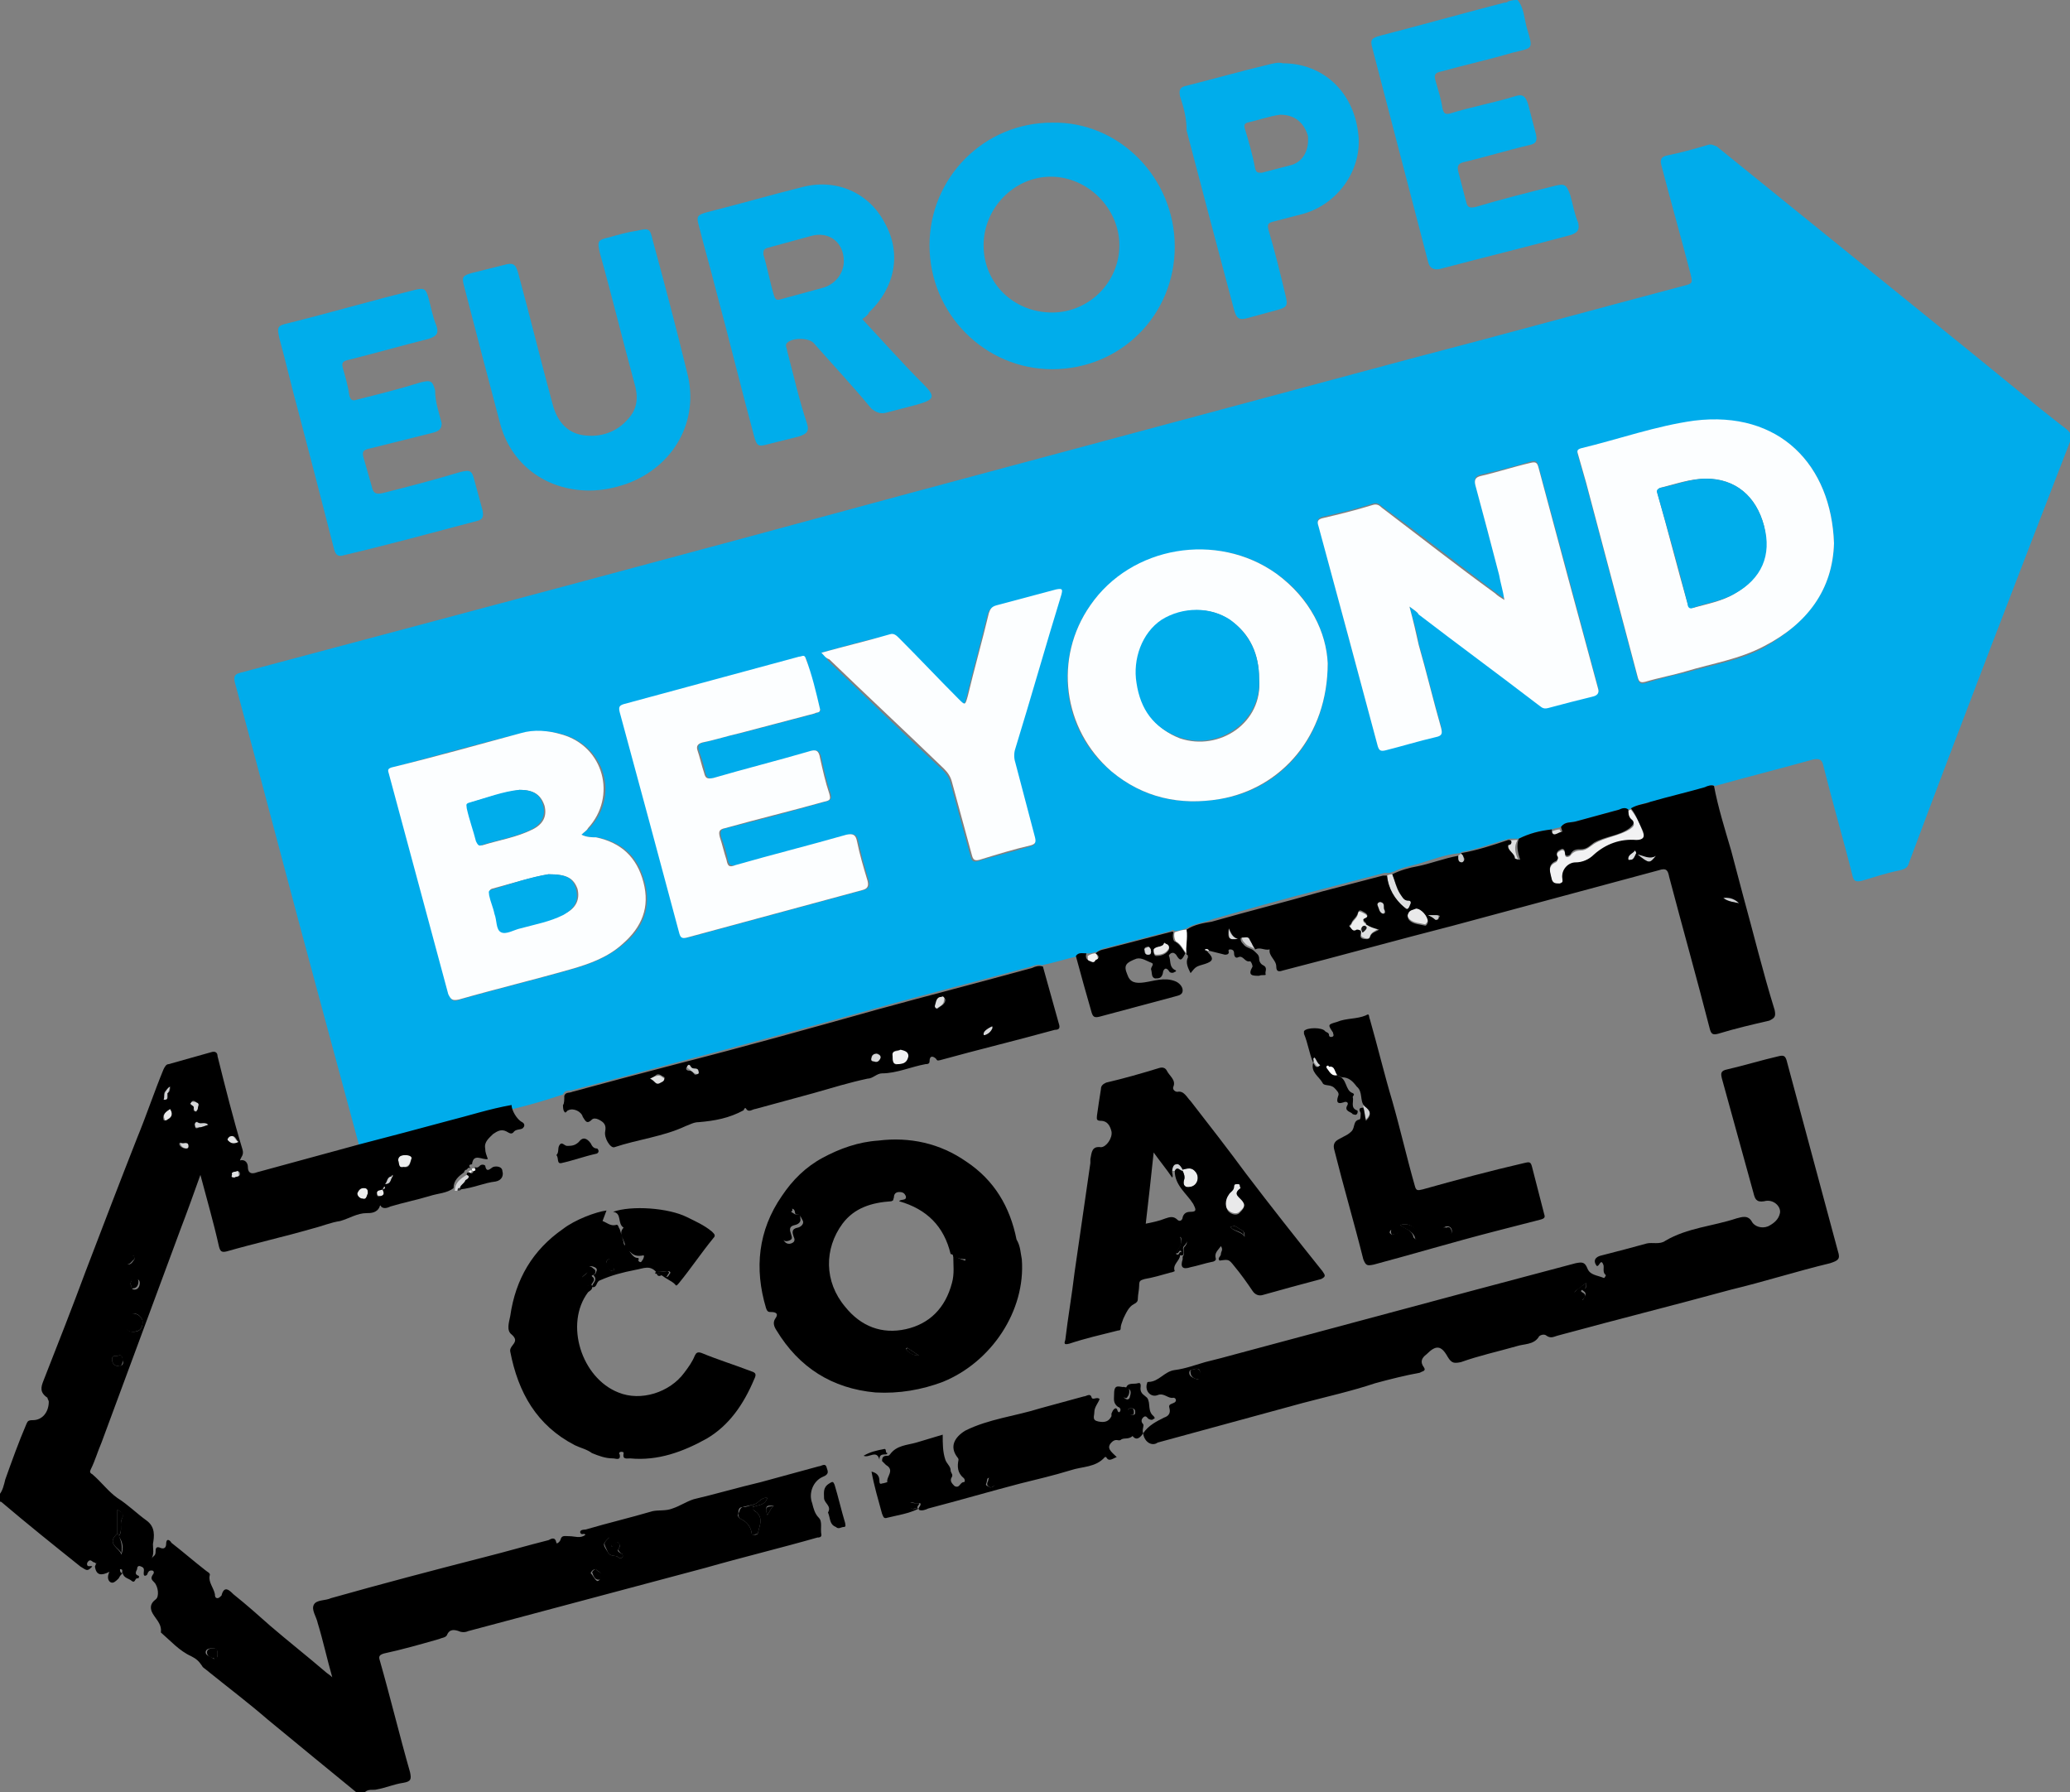 <svg version="1.1" id="Layer_1" xmlns="http://www.w3.org/2000/svg" xmlns:xlink="http://www.w3.org/1999/xlink" x="0px" y="0px"
	 viewBox="0 0 157 135.9" style="enable-background:new 0 0 157 135.9;" xml:space="preserve">
<rect x="0" y="0" width="157" height="135.9" fill="#808080" stroke="none"/>
<style type="text/css">
	.st0{fill:#00ADEB;}
	.st1{fill:#00ACEB;}
	.st2{fill:#D6D7D9;}
	.st3{fill:#CED0D2;}
	.st4{fill:#2F2F30;}
	.st5{fill:#EDEEEE;}
	.st6{fill:#E9E9EA;}
	.st7{fill:#DFE0E1;}
	.st8{fill:#FEFEFF;}
	.st9{fill:#FCFEFF;}
	.st10{fill:#F2F2F3;}
	.st11{fill:#C8CACB;}
	.st12{fill:#171718;}
	.st13{fill:#151516;}
</style>
<g>
	<path class="st0" d="M115.1,0c0.5,0.6,0.5,1.4,0.7,2.1c0.5,1.7,0.5,1.5-1.1,1.9c-1.7,0.5-3.5,0.9-5.3,1.4c-0.5,0.1-0.7,0.2-0.5,0.8
		c0.2,0.7,0.4,1.3,0.5,2c0.1,0.4,0.2,0.5,0.6,0.4c1.6-0.5,3.3-0.8,4.9-1.3c0.6-0.2,0.8,0,1,0.6c0.2,0.8,0.4,1.5,0.6,2.3
		c0.1,0.5,0,0.7-0.5,0.8c-1.7,0.4-3.3,0.9-5,1.3c-0.4,0.1-0.5,0.3-0.4,0.7c0.2,0.8,0.4,1.5,0.6,2.3c0.1,0.4,0.2,0.5,0.7,0.4
		c2-0.6,4-1.1,6-1.6c0.8-0.2,0.9-0.1,1.2,0.7c0.2,0.7,0.3,1.4,0.6,2.1c0.1,0.5,0,0.7-0.5,0.9c-3.3,0.9-6.6,1.7-10,2.6
		c-0.5,0.1-0.8-0.1-0.9-0.6c-1.4-5.4-2.8-10.7-4.2-16.1c-0.2-0.7-0.1-0.8,0.6-1c3.1-0.8,6.3-1.7,9.4-2.5c0.1,0,0.2,0,0.3-0.1
		C114.7,0,114.9,0,115.1,0z"/>
	<path class="st1" d="M38.9,84.1c-1.6,0.3-3.2,0.8-4.8,1.2c-2.3,0.6-4.6,1.2-6.8,1.8c-1-3.7-2-7.4-3-11.1
		c-2.2-8.1-4.3-16.2-6.5-24.3c-0.1-0.5,0.1-0.6,0.5-0.7c16.9-4.5,33.8-9,50.7-13.6c12.7-3.4,25.3-6.8,38-10.2
		c6.9-1.8,13.8-3.7,20.6-5.5c0.8-0.2,0.8-0.2,0.6-1c-0.7-2.7-1.5-5.5-2.2-8.2c-0.1-0.4,0-0.6,0.4-0.7c1-0.2,2.1-0.5,3.1-0.8
		c0.3-0.1,0.4,0,0.7,0.1c6.3,5.1,12.6,10.2,18.9,15.3c2.6,2.1,5.1,4.2,7.7,6.2c0.3,0.3,0.4,0.5,0.2,0.9
		c-4.1,10.6-8.2,21.2-12.2,31.9c-0.1,0.4-0.3,0.5-0.7,0.6c-1,0.2-1.9,0.5-2.9,0.8c-0.5,0.1-0.6,0-0.7-0.4c-0.7-2.8-1.5-5.5-2.2-8.3
		c-0.1-0.5-0.3-0.6-0.8-0.5c-2.5,0.7-4.9,1.3-7.4,2c-0.3-0.1-0.5,0-0.7,0.1c-1.4,0.4-2.7,0.7-4.1,1.1c-0.5,0.1-1.1,0.2-1.5,0.5
		c-0.1,0-0.2,0.1-0.3,0.1c-0.2-0.1-0.5,0-0.7,0c-1.1,0.3-2.2,0.6-3.3,0.9c-0.4,0.1-0.8,0-1.1,0.4c-0.2,0.1-0.5,0.1-0.7,0.2
		c-0.9,0.1-1.7,0.3-2.5,0.7c-0.2,0-0.5,0-0.7,0c-1.2,0.3-2.4,0.8-3.6,1c-0.1,0-0.1,0.1-0.2,0.1c-1.1,0.1-2.1,0.5-3.1,0.8
		c-0.7,0.2-1.3,0.3-1.9,0.6c-0.1,0-0.2,0.1-0.4,0.1c-0.1,0-0.2,0-0.3,0c-1.5,0.4-3.1,0.8-4.6,1.2c-2.8,0.7-5.6,1.5-8.4,2.3
		C91.3,70,90.6,70,90,70.4c-0.3,0.1-0.6,0.2-0.9,0.2c-0.1-0.1-0.2-0.1-0.3,0c-1.5,0.4-3.1,0.8-4.6,1.2c-0.3,0.1-0.7,0.1-1,0.4
		c-0.2,0-0.4,0.1-0.6,0.1c-0.3,0-0.6,0-0.8,0.2c-0.9,0.2-1.8,0.5-2.8,0.7c-0.3-0.1-0.5,0-0.8,0.1c-4,1.1-8,2.1-11.9,3.2
		c-5,1.4-10.1,2.8-15.1,4.1c-2.6,0.7-5.2,1.4-7.9,2.1c-0.2,0-0.5,0-0.6,0.3C41.5,83.4,40.2,83.8,38.9,84.1z M106.9,46
		c0.3,0.2,0.5,0.4,0.7,0.5c3,2.3,6,4.5,9,6.8c0.2,0.2,0.4,0.4,0.8,0.3c1.2-0.3,2.4-0.6,3.5-0.9c0.3-0.1,0.4-0.2,0.3-0.6
		c-1.5-5.6-3-11.2-4.5-16.7c-0.1-0.4-0.2-0.5-0.6-0.4c-1.3,0.4-2.5,0.7-3.8,1c-0.4,0.1-0.5,0.3-0.4,0.7c0.6,2.3,1.2,4.6,1.8,6.8
		c0.2,0.6,0.4,1.2,0.4,1.9c-0.3-0.2-0.5-0.4-0.7-0.5c-2.9-2.2-5.7-4.4-8.6-6.5c-0.2-0.2-0.4-0.3-0.7-0.2c-1.2,0.4-2.5,0.7-3.8,1
		c-0.4,0.1-0.4,0.3-0.3,0.6c1.5,5.6,3,11.2,4.5,16.7c0.1,0.4,0.2,0.4,0.6,0.3c1.3-0.4,2.5-0.7,3.8-1c0.5-0.1,0.5-0.3,0.4-0.7
		c-0.6-2.1-1.1-4.2-1.7-6.3C107.5,48,107.2,47.1,106.9,46z M44.1,63.3c0.2-0.2,0.4-0.3,0.6-0.5c2.3-2.4,1.2-6.2-2-7.1
		c-1-0.3-2.1-0.3-3.1-0.1c-3.3,0.8-6.5,1.7-9.8,2.6c-0.3,0.1-0.3,0.3-0.2,0.5c1.5,5.6,3,11.1,4.5,16.7c0.1,0.5,0.3,0.6,0.8,0.4
		c2.8-0.8,5.7-1.5,8.5-2.3c1.4-0.4,2.7-0.9,3.9-1.9c1.5-1.2,2.1-2.8,1.6-4.7c-0.5-1.9-1.6-3-3.6-3.4C44.9,63.5,44.5,63.5,44.1,63.3z
		 M139.1,41.2c-0.2-5.9-4.1-10.1-10.6-9.2c-2.9,0.4-5.7,1.4-8.6,2.1c-0.3,0.1-0.3,0.2-0.2,0.5c0.2,0.7,0.4,1.4,0.6,2.1
		c1.3,4.9,2.6,9.8,3.9,14.7c0.1,0.4,0.2,0.5,0.6,0.4c1-0.3,2.1-0.6,3.1-0.8c2-0.6,4.1-0.9,5.9-1.9C137.1,47.2,139,44.7,139.1,41.2z
		 M100.7,50.3c-0.1-2.3-1.3-5-3.9-6.8c-4.4-3.2-10.9-2-14.1,2.4c-2.8,4-2.2,9.5,1.6,12.6c2.4,2,5.1,2.6,8.2,2.1
		C97.2,59.9,100.7,55.9,100.7,50.3z M62.2,53.8c-0.3-1.3-0.7-2.5-1-3.7c-0.1-0.3-0.3-0.2-0.5-0.1c-4.4,1.2-8.9,2.4-13.3,3.6
		C47,53.5,47,53.7,47.1,54c1.5,5.6,3,11.2,4.5,16.7c0.1,0.4,0.2,0.5,0.6,0.4c4.4-1.2,8.9-2.4,13.3-3.6c0.4-0.1,0.5-0.3,0.4-0.7
		c-0.3-1-0.6-2-0.8-3c-0.1-0.5-0.3-0.6-0.8-0.5c-2.8,0.8-5.6,1.5-8.4,2.3c-0.5,0.1-0.6,0-0.7-0.4c-0.1-0.6-0.3-1.2-0.5-1.7
		c-0.1-0.4-0.1-0.6,0.4-0.7c2.5-0.6,5-1.3,7.5-2c0.4-0.1,0.5-0.2,0.4-0.6c-0.3-0.9-0.5-1.8-0.7-2.7c-0.1-0.6-0.4-0.7-0.9-0.5
		c-2.4,0.7-4.8,1.3-7.2,2c-0.4,0.1-0.6,0-0.7-0.4c-0.1-0.6-0.3-1.1-0.5-1.7c-0.1-0.4,0-0.5,0.4-0.6c0.9-0.2,1.8-0.5,2.8-0.7
		c1.9-0.5,3.8-1,5.7-1.5C62,54,62.3,54,62.2,53.8z M62.3,49.5c0.2,0.2,0.4,0.4,0.5,0.6c2.9,2.8,5.8,5.6,8.7,8.3
		c0.3,0.3,0.5,0.6,0.6,1c0.5,1.8,1,3.7,1.5,5.5c0.1,0.4,0.2,0.5,0.6,0.4c1.3-0.4,2.6-0.7,3.9-1.1c0.4-0.1,0.5-0.2,0.3-0.6
		c-0.5-1.9-1-3.8-1.5-5.7c-0.1-0.4-0.1-0.7,0-1c1.2-3.9,2.3-7.8,3.5-11.7c0.1-0.4,0.1-0.6-0.4-0.4c-1.5,0.4-3,0.8-4.5,1.2
		c-0.4,0.1-0.5,0.3-0.6,0.6c-0.5,2.1-1.1,4.2-1.6,6.3c-0.2,0.7-0.2,0.7-0.7,0.2c-1.5-1.5-3-3.1-4.5-4.6c-0.2-0.2-0.4-0.4-0.7-0.3
		C65.8,48.5,64.1,49,62.3,49.5z"/>
	<path class="st0" d="M89.1,18.7c0,5.2-4.1,9.3-9.3,9.3c-5.1,0-9.3-4.2-9.3-9.4c0-5.1,4.1-9.3,9.3-9.3C84.9,9.2,89.1,13.5,89.1,18.7
		z M79.8,23.7c2.8,0,5.1-2.3,5.1-5.1c0-2.8-2.4-5.2-5.2-5.2c-2.8,0-5.1,2.4-5.1,5.2C74.6,21.5,76.9,23.7,79.8,23.7z"/>
	<path class="st0" d="M65.4,24.2c1.5,1.6,3,3.3,4.6,4.9c1,1,0.9,1.2-0.5,1.6c-0.8,0.2-1.5,0.4-2.3,0.6c-0.4,0.1-0.7,0-1.1-0.3
		c-1.4-1.7-2.9-3.3-4.4-5c-0.4-0.4-1.6-0.4-2,0c-0.2,0.2,0,0.4,0,0.6c0.5,1.9,0.9,3.7,1.5,5.5c0.2,0.6,0,0.8-0.6,1
		c-0.8,0.2-1.6,0.4-2.4,0.6c-0.7,0.2-0.8,0.1-1-0.6c-1-3.7-1.9-7.4-2.9-11.1c-0.4-1.6-0.9-3.3-1.3-4.9c-0.2-0.7-0.1-0.8,0.6-1
		c2.4-0.6,4.8-1.3,7.2-1.9c2.6-0.7,5.1,0.4,6.3,2.7c1.3,2.3,0.8,4.9-1.2,6.8C65.9,23.8,65.7,24,65.4,24.2z M64,19.8
		c0-1.4-1.1-2.3-2.5-1.9c-1.1,0.3-2.2,0.6-3.3,0.9c-0.3,0.1-0.3,0.2-0.3,0.5c0.3,1,0.5,2.1,0.8,3.1c0.1,0.3,0.2,0.4,0.5,0.3
		c1.1-0.3,2.2-0.6,3.3-0.9C63.4,21.5,64,20.7,64,19.8z"/>
	<path class="st0" d="M44.7,37.2c-3.3,0-6-2-6.8-5.2c-0.9-3.4-1.8-6.8-2.7-10.3c-0.2-0.7-0.1-0.8,0.6-1c0.8-0.2,1.6-0.4,2.4-0.6
		c0.7-0.2,0.9-0.1,1.1,0.6c0.9,3.3,1.7,6.6,2.6,9.9c0.3,1.2,1,2.2,2.3,2.4c1.3,0.2,2.6-0.2,3.5-1.3c0.7-0.8,0.7-1.7,0.4-2.7
		c-0.9-3.3-1.7-6.6-2.6-9.8c-0.2-0.9-0.2-1,0.7-1.2c0.7-0.2,1.4-0.4,2.1-0.5c0.9-0.2,1-0.2,1.2,0.7c0.9,3.3,1.8,6.7,2.6,10
		c1,3.7-1,7.2-4.6,8.5C46.6,37,45.7,37.2,44.7,37.2z"/>
	<path class="st0" d="M33.5,32.1c0,0.5-0.3,0.6-0.6,0.7c-1.6,0.4-3.2,0.8-4.8,1.2c-0.5,0.1-0.7,0.2-0.5,0.8c0.2,0.7,0.4,1.4,0.6,2.1
		c0.1,0.5,0.3,0.6,0.8,0.5c2-0.5,3.9-1,5.9-1.6c0.8-0.2,0.9-0.1,1.1,0.7c0.2,0.7,0.4,1.5,0.6,2.2c0.1,0.5,0,0.7-0.4,0.8
		c-3.4,0.9-6.7,1.8-10.1,2.6c-0.6,0.2-0.7-0.2-0.8-0.6c-0.9-3.5-1.8-7-2.7-10.4c-0.5-1.8-0.9-3.6-1.4-5.4c-0.2-0.9-0.2-1,0.7-1.2
		c3.2-0.8,6.3-1.7,9.5-2.5c0.8-0.2,0.9-0.1,1.1,0.6c0.2,0.7,0.3,1.4,0.6,2.1c0.2,0.6,0,0.8-0.6,1c-2,0.5-4.1,1.1-6.1,1.6
		c-0.4,0.1-0.5,0.2-0.4,0.6c0.2,0.7,0.4,1.4,0.5,2.1c0.1,0.4,0.3,0.4,0.6,0.3c1.6-0.4,3.2-0.8,4.8-1.3c0.8-0.2,0.9-0.1,1.1,0.6
		C33,30.5,33.3,31.3,33.5,32.1z"/>
	<path class="st0" d="M97.3,4.8c3,0,5.3,2.1,5.7,5.2c0.4,2.7-1.4,5.4-4.1,6.2c-0.8,0.2-1.5,0.4-2.3,0.6c-0.4,0.1-0.5,0.2-0.4,0.6
		c0.5,1.7,0.9,3.3,1.3,5c0.2,0.8,0.1,0.9-0.6,1.1c-0.7,0.2-1.5,0.4-2.2,0.6c-0.7,0.2-0.9,0.1-1.1-0.6c-1.2-4.5-2.4-9-3.6-13.6
		C90,9,89.8,8.2,89.5,7.3c-0.1-0.5,0-0.7,0.5-0.8C92,6,94.1,5.4,96.2,4.9C96.6,4.8,97,4.7,97.3,4.8z M97.1,8.7
		c-0.8,0.1-1.6,0.4-2.5,0.6c-0.3,0.1-0.2,0.3-0.2,0.4c0.3,1,0.6,2,0.8,3.1c0.1,0.3,0.2,0.3,0.5,0.3c0.8-0.2,1.5-0.4,2.3-0.6
		c0.9-0.3,1.3-1.2,1.2-2.2C98.9,9.3,98.2,8.7,97.1,8.7z"/>
	<path class="st2" d="M95.2,72c-0.2-0.2-0.6-0.2-0.8-0.5c-0.1-0.1-0.2-0.2-0.2-0.4c0-0.1,0.1-0.1,0.2-0.1c0.2,0.1,0.4-0.1,0.5,0.2
		C94.9,71.5,95,71.8,95.2,72L95.2,72L95.2,72z"/>
	<path class="st2" d="M35.4,89.1c0.4,0.1,0.1,0.3,0,0.4c-0.1,0.2-0.5,0.3-0.4,0.7l0,0c-0.2-0.1-0.2,0-0.3,0.1c-0.1,0-0.1,0-0.2,0
		C34.5,89.7,34.9,89.4,35.4,89.1z"/>
	<path class="st3" d="M100.2,80.7c-0.3,0.4-0.4,0-0.6-0.2l0,0c0.1-0.1-0.1-0.3,0.1-0.4C99.8,80.4,99.9,80.6,100.2,80.7z"/>
	<path class="st4" d="M34.7,90.3c0-0.2,0.1-0.3,0.3-0.1C34.9,90.3,34.8,90.3,34.7,90.3z"/>
	<path class="st5" d="M30.6,88.5c-0.4,0.1-0.4-0.3-0.4-0.5c0-0.4,0.3-0.4,0.6-0.4c0.2,0,0.5,0.1,0.4,0.3
		C31.1,88.1,31.1,88.5,30.6,88.5z"/>
	<path class="st5" d="M27.9,90.5c-0.1,0.2-0.1,0.5-0.4,0.4c-0.2,0-0.4-0.2-0.4-0.4c0-0.2,0.1-0.5,0.5-0.4
		C27.9,90.1,27.9,90.3,27.9,90.5z"/>
	<path class="st6" d="M12.9,84.1c0.2,0.3,0.2,0.6-0.1,0.8c-0.1,0.1-0.3,0.1-0.3,0C12.3,84.5,12.6,84.3,12.9,84.1z"/>
	<path class="st7" d="M18.1,86.6c-0.4,0.2-0.6,0.1-0.8-0.1c-0.1-0.1,0-0.2,0.1-0.3C17.8,86,17.8,86.5,18.1,86.6z"/>
	<path class="st3" d="M15.8,85.3c-0.3,0.1-0.5,0.2-0.8,0.2c-0.1,0-0.2,0-0.3-0.1c0-0.2,0.1-0.3,0.2-0.3
		C15.3,85.3,15.6,85.1,15.8,85.3z"/>
	<path class="st2" d="M14.9,84.3c-0.2-0.1-0.2-0.2-0.2-0.3c0-0.2-0.4-0.2-0.2-0.4c0.1-0.1,0.3,0,0.4,0c0.3,0.1,0.1,0.3,0.1,0.5
		C14.9,84.2,14.9,84.3,14.9,84.3z"/>
	<path class="st7" d="M17.8,89.3c-0.1,0-0.2,0-0.3-0.2c0-0.3,0.3-0.2,0.4-0.3c0.1-0.1,0.2,0.1,0.2,0.2
		C18.2,89.3,17.9,89.2,17.8,89.3z"/>
	<path class="st3" d="M12.9,82.4c-0.1,0.2-0.1,0.4-0.2,0.6c-0.1,0.2,0.1,0.5-0.2,0.5c0,0-0.1,0-0.1,0c0.1-0.2,0-0.4,0.1-0.6
		C12.7,82.6,12.7,82.5,12.9,82.4C12.9,82.3,12.9,82.3,12.9,82.4z"/>
	<path class="st2" d="M14.3,86.9c0,0.1,0,0.2-0.1,0.2c-0.2,0-0.4-0.1-0.5-0.3c0-0.1,0-0.2,0.2-0.1C14,86.7,14.3,86.5,14.3,86.9z"/>
	<path class="st6" d="M29.1,90.2C29.1,90.2,29.1,90.2,29.1,90.2c0,0.3,0.1,0.5-0.2,0.5c-0.1,0-0.2,0-0.3-0.1
		C28.5,90.1,28.9,90.3,29.1,90.2L29.1,90.2L29.1,90.2z"/>
	<path class="st3" d="M29.8,89.2c-0.2,0.2-0.1,0.6-0.6,0.6c0.2-0.2,0.2-0.6,0.5-0.6C29.7,89.2,29.8,89.2,29.8,89.2z"/>
	<path class="st3" d="M29.1,90.2L29.1,90.2L29.1,90.2c0-0.1,0-0.2,0.1-0.2c0,0,0.1,0,0.1,0C29.3,90.1,29.2,90.1,29.1,90.2z"/>
	<path class="st8" d="M36,88.6c0.1,0.2,0.1,0.3-0.1,0.3C35.7,88.6,35.8,88.6,36,88.6z"/>
	<path class="st8" d="M35.8,88.8c-0.1,0.1-0.1,0.3-0.3,0.1C35.6,88.8,35.7,88.7,35.8,88.8z"/>
	<path class="st3" d="M29.7,89.2C29.7,89.1,29.8,89.1,29.7,89.2c0.1,0,0.1,0,0.1,0.1C29.8,89.2,29.7,89.2,29.7,89.2z"/>
	<path class="st9" d="M106.9,46c0.3,1.1,0.5,2,0.7,2.9c0.6,2.1,1.1,4.2,1.7,6.3c0.1,0.4,0.1,0.6-0.4,0.7c-1.3,0.3-2.6,0.7-3.8,1
		c-0.4,0.1-0.5,0-0.6-0.3c-1.5-5.6-3-11.2-4.5-16.7c-0.1-0.3-0.1-0.5,0.3-0.6c1.3-0.3,2.5-0.6,3.8-1c0.3-0.1,0.5,0,0.7,0.2
		c2.9,2.2,5.7,4.4,8.6,6.5c0.2,0.2,0.4,0.3,0.7,0.5c-0.1-0.7-0.3-1.3-0.4-1.9c-0.6-2.3-1.2-4.6-1.8-6.8c-0.1-0.4,0-0.6,0.4-0.7
		c1.3-0.3,2.5-0.7,3.8-1c0.4-0.1,0.5,0,0.6,0.4c1.5,5.6,3,11.2,4.5,16.7c0.1,0.3,0,0.5-0.3,0.6c-1.2,0.3-2.4,0.6-3.5,0.9
		c-0.4,0.1-0.5-0.1-0.8-0.3c-3-2.3-6-4.5-9-6.8C107.5,46.4,107.3,46.3,106.9,46z"/>
	<path class="st9" d="M44.1,63.3c0.4,0.2,0.8,0.2,1.1,0.2c1.9,0.4,3.1,1.5,3.6,3.4c0.5,1.9-0.1,3.4-1.6,4.7c-1.1,1-2.5,1.5-3.9,1.9
		c-2.8,0.8-5.7,1.5-8.5,2.3c-0.5,0.1-0.6,0-0.8-0.4c-1.5-5.6-3-11.1-4.5-16.7c-0.1-0.3-0.1-0.4,0.2-0.5c3.3-0.8,6.5-1.7,9.8-2.6
		c1-0.3,2.1-0.2,3.1,0.1c3.2,0.9,4.2,4.7,2,7.1C44.5,63,44.3,63.1,44.1,63.3z M41.6,66.3c-1.2,0.2-2.8,0.7-4.3,1.1
		c-0.2,0.1-0.2,0.2-0.1,0.4c0.1,0.5,0.3,0.9,0.4,1.4c0.1,0.5,0.1,1.2,0.5,1.4c0.4,0.2,1-0.2,1.5-0.3c1.1-0.3,2.2-0.5,3.2-1
		c0.9-0.4,1.2-1.1,1-1.9C43.5,66.6,43,66.3,41.6,66.3z M39.4,59.9c-1.2,0.2-2.5,0.6-3.8,1c-0.2,0.1-0.2,0.2-0.1,0.4
		c0.2,0.8,0.5,1.6,0.7,2.5c0.1,0.2,0.1,0.3,0.4,0.3c1.3-0.4,2.6-0.6,3.8-1.2c0.8-0.4,1.1-1,0.9-1.8C41,60.2,40.4,59.9,39.4,59.9z"/>
	<path class="st9" d="M139.1,41.2c-0.1,3.5-2,6.1-5.3,7.8c-1.9,1-3.9,1.3-5.9,1.9c-1,0.3-2.1,0.5-3.1,0.8c-0.4,0.1-0.5,0-0.6-0.4
		c-1.3-4.9-2.6-9.8-3.9-14.7c-0.2-0.7-0.4-1.4-0.6-2.1c-0.1-0.3-0.1-0.4,0.2-0.5c2.9-0.7,5.7-1.7,8.6-2.1
		C135,31.1,138.9,35.3,139.1,41.2z M129.4,36.3c-1.2,0-2.3,0.4-3.5,0.7c-0.2,0.1-0.2,0.2-0.2,0.4c0.8,2.8,1.5,5.6,2.3,8.4
		c0.1,0.3,0.2,0.3,0.4,0.3c1.1-0.3,2.2-0.5,3.2-1.1c1.9-1.1,2.7-2.9,2.2-5.1C133.2,37.6,131.6,36.3,129.4,36.3z"/>
	<path class="st9" d="M100.7,50.3c0,5.5-3.5,9.5-8.2,10.3c-3,0.5-5.8-0.1-8.2-2.1c-3.7-3.2-4.4-8.6-1.6-12.6
		c3.1-4.5,9.6-5.6,14.1-2.4C99.4,45.4,100.6,48,100.7,50.3z M95.5,51.5c0-1.9-0.7-3.4-2.1-4.4c-1.5-1.1-3.6-1.1-5.2,0
		c-1.5,1-2.3,3-1.9,4.8c0.3,2,1.4,3.4,3.2,4.1C92.5,57,95.8,54.8,95.5,51.5z"/>
	<path class="st9" d="M62.2,53.8c0,0.3-0.3,0.2-0.4,0.3c-1.9,0.5-3.8,1-5.7,1.5c-0.9,0.2-1.8,0.5-2.8,0.7c-0.4,0.1-0.5,0.3-0.4,0.6
		c0.2,0.6,0.3,1.1,0.5,1.7c0.1,0.4,0.2,0.5,0.7,0.4c2.4-0.7,4.8-1.3,7.2-2c0.6-0.2,0.8-0.1,0.9,0.5c0.2,0.9,0.4,1.8,0.7,2.7
		c0.1,0.4,0.1,0.5-0.4,0.6c-2.5,0.7-5,1.3-7.5,2c-0.5,0.1-0.5,0.3-0.4,0.7c0.2,0.6,0.3,1.1,0.5,1.7c0.1,0.5,0.2,0.6,0.7,0.4
		c2.8-0.8,5.6-1.5,8.4-2.3c0.5-0.1,0.7,0,0.8,0.5c0.2,1,0.5,2,0.8,3c0.1,0.4,0,0.6-0.4,0.7c-4.4,1.2-8.9,2.4-13.3,3.6
		c-0.4,0.1-0.5,0-0.6-0.4c-1.5-5.6-3-11.2-4.5-16.7c-0.1-0.4,0-0.5,0.3-0.6c4.4-1.2,8.9-2.4,13.3-3.6c0.2,0,0.4-0.2,0.5,0.1
		C61.6,51.2,61.9,52.5,62.2,53.8z"/>
	<path class="st9" d="M62.3,49.5c1.8-0.5,3.5-0.9,5.2-1.4c0.3-0.1,0.5,0.1,0.7,0.3c1.5,1.5,3,3.1,4.5,4.6c0.5,0.5,0.5,0.5,0.7-0.2
		c0.5-2.1,1.1-4.2,1.6-6.3c0.1-0.3,0.2-0.5,0.6-0.6c1.5-0.4,3-0.8,4.5-1.2c0.5-0.1,0.5,0,0.4,0.4c-1.2,3.9-2.3,7.8-3.5,11.7
		c-0.1,0.3-0.1,0.7,0,1c0.5,1.9,1,3.8,1.5,5.7c0.1,0.4,0,0.5-0.3,0.6c-1.3,0.3-2.6,0.7-3.9,1.1c-0.4,0.1-0.5,0-0.6-0.4
		c-0.5-1.8-1-3.7-1.5-5.5c-0.1-0.4-0.3-0.7-0.6-1c-2.9-2.8-5.8-5.5-8.7-8.3C62.6,49.9,62.5,49.7,62.3,49.5z"/>
	<path class="st10" d="M123.7,61.4c0.4,0.5,0.7,1.1,0.9,1.7c0.2,0.5,0,0.7-0.5,0.7c-1.2-0.1-2.3,0.3-3.2,1.1
		c-0.4,0.3-0.9,0.5-1.4,0.6c-0.6,0-1.1,0.6-1,1.2c0,0.2,0.1,0.3-0.2,0.4c-0.3,0.1-0.5,0-0.6-0.3c-0.1-0.5-0.4-1.1,0.3-1.4
		c0.2-0.1,0.1-0.3,0.1-0.4c-0.1-0.3,0.1-0.4,0.3-0.5c0.2-0.1,0.3,0.1,0.3,0.3c0,0.3,0.3,0.2,0.4,0.1c0.2-0.3,0.5-0.4,0.8-0.4
		c0.4,0,0.7-0.3,1-0.5c0.8-0.5,1.9-0.6,2.7-1.1c0.3-0.2,0.5-0.4,0.1-0.7c-0.2-0.2-0.2-0.4-0.2-0.7C123.5,61.5,123.6,61.4,123.7,61.4
		z"/>
	<path class="st7" d="M105.6,66.3c0.2,0.5,0.3,1.1,0.6,1.5c0.2,0.2,0.3,0.5,0.6,0.5c0.1,0,0.3,0,0.2,0.2c0,0.1-0.1,0.3-0.2,0.4
		c-0.1,0.1-0.2-0.1-0.3-0.1c-0.8-0.6-1.2-1.4-1.3-2.4C105.4,66.3,105.5,66.3,105.6,66.3z"/>
	<path class="st8" d="M90,72.3c-0.3-0.3-0.4-0.7-0.8-0.9c-0.1-0.1-0.2-0.5-0.1-0.7c0.3-0.1,0.6-0.2,0.9-0.2
		C90.2,71.1,90,71.7,90,72.3z"/>
	<path class="st7" d="M115.1,63.7c-0.3,0.5-0.2,1,0.1,1.6c-0.2,0-0.4-0.1-0.4-0.1c0-0.4-0.6-0.5-0.5-1c0-0.1,0.2-0.1,0.2-0.1
		c0.2-0.2,0-0.3-0.2-0.3C114.6,63.7,114.9,63.7,115.1,63.7z"/>
	<path class="st10" d="M83.1,72.3c0.2,0.2,0.2,0.5,0.1,0.7c-0.1,0.2-0.3,0.1-0.4,0.1c-0.3-0.1-0.3-0.3-0.3-0.6
		C82.8,72.3,83,72.3,83.1,72.3z"/>
	<path class="st7" d="M118.3,62.9c0,0.1,0.3,0.4,0,0.4c-0.2,0-0.7,0.5-0.7-0.2C117.8,63,118.1,62.9,118.3,62.9z"/>
	<path class="st11" d="M110.8,64.7c0.1,0.1,0.2,0.2,0.2,0.3c0,0.1,0.1,0.3-0.1,0.4c-0.2,0.1-0.3-0.1-0.3-0.3c0-0.1,0-0.2,0-0.2
		C110.7,64.8,110.8,64.8,110.8,64.7z"/>
	<path class="st6" d="M107.4,68.9c0.4,0,0.9,0.6,0.9,0.9c0,0.1-0.2,0.3-0.2,0.3c-0.4-0.1-0.9-0.1-1.2-0.4c-0.1-0.1-0.2-0.3-0.1-0.5
		C106.9,69,107.2,69,107.4,68.9z"/>
	<path class="st5" d="M103.2,70.6c-0.1-0.1-0.2-0.1-0.3,0c-0.3,0.1-0.4-0.1-0.5-0.2c-0.2-0.1,0.1-0.2,0.1-0.3
		c0.1-0.3,0.4-0.4,0.5-0.8c0-0.3,0.3-0.1,0.5,0c0.2,0.1,0.3,0.3,0.1,0.4c-0.5,0.2,0.1,0.3,0,0.5c0,0.1-0.1,0.1-0.1,0.2
		C103.3,70.2,103.2,70.4,103.2,70.6L103.2,70.6z"/>
	<path class="st7" d="M103.5,70.2c0-0.1,0.1-0.1,0.1-0.2c0.3,0.2,0.6,0.4,1,0.4c-0.3,0.2-0.6,0.3-0.7,0.6c0,0.2-0.3,0.2-0.5,0.1
		c-0.3-0.1-0.1-0.4-0.2-0.6l0,0c0.1,0.2,0.2,0.1,0.2,0C103.5,70.4,103.7,70.3,103.5,70.2z"/>
	<path class="st3" d="M124.2,64.8c0.6,0,0.9,0.4,1.4,0.1C125.1,65.5,125.1,65.5,124.2,64.8z"/>
	<path class="st2" d="M105,69c0,0.2,0,0.3-0.2,0.3c-0.3-0.1-0.3-0.3-0.4-0.6c0-0.2,0.1-0.3,0.2-0.3C105.1,68.4,104.9,68.8,105,69z"
		/>
	<path class="st3" d="M130.7,68.1c0.5,0,0.9,0.1,1.2,0.4C131.5,68.4,131.1,68.4,130.7,68.1z"/>
	<path class="st7" d="M124.1,64.7c-0.1,0.3-0.1,0.6-0.5,0.5c-0.1,0-0.2,0.1-0.2-0.1c0.1-0.3,0.4-0.4,0.5-0.6
		C124,64.4,124.1,64.5,124.1,64.7z"/>
	<path class="st2" d="M93.9,71.2c-0.7,0.1-0.7,0-0.7-0.8C93.3,70.8,93.5,71.1,93.9,71.2z"/>
	<path class="st11" d="M108.3,69.4c0.3,0,0.5,0,0.6,0c0.1,0,0.2,0,0.2,0.1c0,0.1,0,0.2-0.1,0.2c-0.1,0.1-0.2,0.1-0.3,0
		C108.7,69.6,108.5,69.5,108.3,69.4z"/>
	<path class="st8" d="M91.6,72.1c-0.1-0.1-0.3,0-0.2-0.2c0-0.1,0.2-0.1,0.3,0.1C91.7,72.1,91.7,72.1,91.6,72.1z"/>
	<path class="st6" d="M94.1,90.1c-0.7,0.5,0,0.7,0.2,1c0.3,0.3-0.1,0.6-0.3,0.8c-0.2,0.2-0.6,0.1-0.8-0.1c-0.4-0.3-0.3-0.9,0-1.3
		c0.1-0.2,0.4-0.3,0.4-0.6c0-0.2,0.1-0.2,0.3-0.2C94.1,89.8,94,90,94.1,90.1z"/>
	<path class="st5" d="M89.7,88.7c0.4-0.1,0.7-0.2,1,0.2c0.3,0.4,0.1,1.1-0.4,1.1c-0.4,0.1-0.6-0.1-0.5-0.5c0.1-0.3,0-0.5-0.1-0.7
		C89.7,88.8,89.7,88.7,89.7,88.7z"/>
	<path class="st3" d="M89.7,88.7c0,0,0,0.1,0,0.1c-0.2,0-0.4-0.4-0.6,0c-0.1,0-0.1,0-0.2,0c-0.1-0.3,0-0.5,0.3-0.6
		C89.4,88.2,89.6,88.5,89.7,88.7z"/>
	<path class="st10" d="M68.3,79.6c0.4,0,0.6,0.1,0.6,0.5c0,0.5-0.4,0.6-0.8,0.6c-0.5,0-0.4-0.4-0.4-0.6
		C67.6,79.6,68.1,79.8,68.3,79.6z"/>
	<path class="st7" d="M49.3,81.8c0.2-0.1,0.4-0.2,0.5-0.2c0.3-0.1,0.4,0.1,0.6,0.2c0,0.1-0.1,0.2-0.1,0.3c-0.2,0.1-0.4,0.3-0.6,0.1
		C49.6,82,49.5,81.9,49.3,81.8z"/>
	<path class="st7" d="M71.4,75.6c0.2-0.1,0.3,0,0.2,0.2c0,0.4-0.3,0.5-0.6,0.7c-0.1,0-0.2-0.1-0.2-0.2C71,76,70.9,75.6,71.4,75.6z"
		/>
	<path class="st2" d="M66.8,80.2c-0.1,0.3-0.3,0.4-0.5,0.3c-0.2,0-0.2-0.1-0.2-0.3c0.1-0.2,0.2-0.3,0.4-0.3
		C66.6,80,66.8,80,66.8,80.2z"/>
	<path class="st11" d="M53,81.4c0,0-0.1,0.1-0.3,0c-0.2-0.1-0.3-0.2-0.4-0.3c-0.2-0.1-0.2-0.2-0.2-0.3c0.1-0.2,0.3-0.1,0.3,0
		C52.5,81.1,53,80.8,53,81.4z"/>
	<path class="st2" d="M75.3,77.8c0,0.1,0,0.1,0,0.1c-0.1,0.3-0.3,0.5-0.6,0.6c-0.1,0-0.1,0-0.1-0.1C74.6,78.2,74.8,78,75.3,77.8z"/>
	<path class="st3" d="M103.5,83.8c0.4,0.3,0.6,0.6,0.1,1.1c-0.1-0.4-0.1-0.7-0.2-1C103.4,83.8,103.4,83.8,103.5,83.8z"/>
	<path class="st8" d="M101.5,81.5c-0.4,0.2-0.6-0.1-0.9-0.4c-0.1-0.1-0.2-0.3,0.1-0.3C101.4,80.7,101.2,81.3,101.5,81.5z"/>
	<g>
		<path d="M7.2,118.5C7.2,118.5,7.2,118.5,7.2,118.5c-0.2,0-0.3-0.3-0.5-0.1c0,0-0.1,0.1-0.1,0.2c0,0.3,0.3,0.1,0.4,0.2
			c-0.4,0.4-0.4,0.3-0.9,0c-2-1.6-4-3.2-6-4.9c0,0-0.1,0-0.2-0.1c0-0.1,0-0.2,0-0.4c0.3-0.3,0.4-0.8,0.5-1.2c0.5-1.4,1-2.8,1.6-4.2
			c0.1-0.2,0.1-0.3,0.5-0.3c0.7,0,1.2-0.6,1.2-1.4c0-0.1-0.1-0.2-0.1-0.3c-0.6-0.4-0.5-0.8-0.3-1.3c1.1-2.8,2.2-5.6,3.2-8.3
			c1.3-3.4,2.6-6.8,3.9-10.1c0.7-1.7,1.3-3.5,2-5.2c0.1-0.2,0.2-0.4,0.4-0.4c1.1-0.3,2.1-0.6,3.2-0.9c0.3-0.1,0.5,0,0.5,0.3
			c0.6,2.4,1.2,4.8,1.9,7.1c0.1,0.4-0.1,0.5-0.2,0.8c0.4-0.1,0.6,0.2,0.6,0.5c0,0.4,0.2,0.6,0.7,0.4c2.6-0.7,5.1-1.4,7.7-2.1
			c2.3-0.6,4.6-1.2,6.8-1.8c1.6-0.4,3.1-0.9,4.8-1.2c0,0.4,0.4,1.1,0.8,1.3c0.2,0.1,0.2,0.3,0.1,0.4c-0.1,0.2-0.5,0.1-0.7,0.3
			c-0.2,0.3-0.4,0.1-0.6,0c-0.4-0.2-0.7,0-1,0.2c-0.3,0.3-0.7,0.6-0.6,1.1c0,0.3,0.1,0.5,0.2,0.8c-0.4,0.1-1.1-0.5-1.2,0.4l0,0
			c-0.2,0-0.3,0.1-0.1,0.3l0,0c-0.2-0.1-0.2,0-0.3,0.1c-0.1,0-0.2,0.1-0.2,0.2c-0.4,0.3-0.8,0.6-0.8,1.2c-0.5,0.4-1.2,0.4-1.8,0.6
			c-1,0.3-2,0.5-3,0.8c-0.2,0.1-0.5,0.2-0.7,0c0-0.1-0.1-0.1-0.1,0c-0.2,0.5-0.7,0.5-1,0.5c-0.7,0-1.3,0.4-2,0.6
			c-0.7,0.1-1.4,0.4-2.2,0.6c-2.1,0.6-4.3,1.1-6.4,1.7c-0.4,0.1-0.5,0-0.6-0.4c-0.4-1.8-0.9-3.5-1.4-5.4c-0.5,1.4-1,2.8-1.5,4.1
			c-2,5.4-4,10.8-6,16.2c-0.3,0.7-0.5,1.4-0.8,2c-0.1,0.2-0.1,0.3,0.1,0.4c0.7,0.6,1.2,1.3,1.9,1.8c0.8,0.5,1.5,1.2,2.2,1.7
			c0.7,0.5,0.6,1.2,0.5,1.8c0,0.4,0.1,0.7-0.1,1.1c0.1-0.2,0.3-0.2,0.3-0.5c0-0.2,0-0.5,0.4-0.3c0.3,0.1,0.4-0.1,0.4-0.3
			c0-0.5,0.3-0.3,0.4-0.1c0.9,0.7,1.7,1.4,2.6,2.1c0.1,0.1,0.4,0.2,0.3,0.4c-0.1,0.5,0.3,0.9,0.4,1.4c0,0.1,0,0.3,0.2,0.3
			c0.1,0,0.2-0.1,0.3-0.2c0.2-0.8,0.6-0.4,0.9-0.1c1,0.8,1.9,1.6,2.8,2.4c1.4,1.2,2.8,2.3,4.2,3.5c0.1,0.1,0.3,0.2,0.5,0.4
			c-0.4-1.4-0.7-2.8-1.1-4.1c-0.1-0.5-0.5-1-0.3-1.4c0.2-0.4,0.9-0.3,1.3-0.5c3.9-1.1,7.7-2.1,11.6-3.1c1.6-0.4,3.3-0.9,4.9-1.3
			c0.2-0.1,0.5-0.3,0.6,0.2c0,0.1,0.2,0,0.3-0.2c0.1-0.4,0.3-0.3,0.7-0.3c0.4,0,0.8,0.2,1.2-0.1c-0.1-0.2-0.3,0.1-0.4-0.2
			c0-0.2,0.3-0.2,0.4-0.2c1.7-0.5,3.4-0.9,5.1-1.4c0.5-0.1,1,0,1.5-0.2c0.6-0.2,1-0.5,1.6-0.7c1.7-0.4,3.4-0.9,5.1-1.3
			c1.5-0.4,2.9-0.8,4.4-1.2c0.2,0,0.5-0.3,0.6,0.1c0.1,0.3,0.2,0.5-0.3,0.7c-0.7,0.3-1.1,1.2-0.8,2c0.1,0.4,0.2,0.8,0.5,1.1
			c0.3,0.3,0.1,0.8,0.2,1.3c0,0.2-0.2,0.2-0.3,0.2c-2.8,0.8-5.7,1.5-8.5,2.3c-6,1.6-12,3.2-18,4.8c-0.2,0.1-0.5,0.1-0.7,0
			c-0.3-0.1-0.7-0.2-0.9,0.3c-0.1,0.2-0.4,0.2-0.6,0.3c-1.4,0.4-2.8,0.8-4.2,1.1c-0.3,0.1-0.4,0.2-0.3,0.5c0.8,2.8,1.5,5.7,2.3,8.5
			c0.1,0.5,0.1,0.7-0.5,0.8c-0.7,0.1-1.4,0.4-2,0.5c-0.3,0.1-0.7-0.1-1,0.3c-0.1,0.1-0.4,0-0.6-0.1c-2.2-1.8-4.4-3.6-6.7-5.5
			c-1.5-1.3-3.1-2.5-4.7-3.8c-0.1-0.1-0.2-0.1-0.3-0.3c-0.2-0.3-0.4-0.5-0.8-0.7c-0.9-0.4-1.6-1.2-2.3-1.8c0.1-0.7-0.5-1.1-0.7-1.6
			c-0.1-0.3-0.1-0.6,0.3-0.9c0.3-0.2,0.2-1-0.1-1.3c-0.2-0.2-0.3-0.3-0.1-0.6c0.1-0.1,0.1-0.3-0.1-0.3c-0.1,0-0.2,0-0.3,0.2
			c0,0.1-0.1,0.2-0.2,0.2c-0.1,0-0.1-0.1-0.1-0.2c0-0.2,0.1-0.4-0.2-0.5c-0.2-0.1-0.3,0-0.3,0.2c-0.1,0.2-0.2,0.4,0.1,0.5
			c0.1,0,0,0.2,0,0.2c-0.3-0.1-0.2,0.4-0.5,0.2c-0.2-0.2-0.6-0.2-0.7-0.6c-0.1-0.1,0.1-0.3-0.2-0.3c0,0.1,0,0.3,0.2,0.3
			c-0.1,0.1-0.2,0.2-0.3,0.4c-0.2,0.2-0.4,0.4-0.6,0.3c-0.2-0.1-0.3-0.4-0.1-0.8c-0.6,0.3-1,0.3-1.1-0.4
			C7.3,118.5,7.4,118.5,7.2,118.5C7.3,118.4,7.2,118.5,7.2,118.5z M29.7,89.2c-0.4,0.1-0.3,0.4-0.5,0.6c0.5,0,0.4-0.4,0.6-0.6
			c0,0,0-0.1,0-0.1C29.8,89.1,29.7,89.1,29.7,89.2z M29,90.2c-0.1,0.1-0.5,0-0.4,0.4c0,0.2,0.2,0.1,0.3,0.1
			C29.2,90.6,29.1,90.4,29,90.2C29.1,90.2,29.1,90.2,29,90.2c0.2,0,0.2-0.1,0.2-0.2c0,0-0.1,0-0.1,0C29.1,90,29.1,90.1,29,90.2z
			 M9,116.5c0.3-0.3,0.1-0.8,0.2-1.2c0.2-0.5,0.2-0.5-0.3-0.8c0,0.6,0,1.2,0,1.8c-0.9,0.8,0.2,1.1,0.3,1.6
			C9.4,117.4,9.3,116.9,9,116.5z M57.1,114.1c-0.3,0.1-0.5,0.1-0.8,0.2c-0.3,0-0.3,0.3-0.3,0.5c-0.1,0.1,0,0.3,0.2,0.4
			c0.4,0.2,0.7,0.5,0.8,1c0,0.2,0.1,0.2,0.2,0.2c0.1,0,0.3,0,0.3-0.2c0.1-0.5,0.4-1-0.1-1.5c-0.1-0.1-0.4-0.2-0.3-0.4
			c0.4-0.2,0.9-0.1,1.1-0.7C57.7,113.5,57.5,114.1,57.1,114.1z M10.8,100.1c-0.1-0.2-0.3-0.5-0.7-0.5c-0.4,0-0.6,0.3-0.6,0.6
			c0,0.4,0.1,0.8,0.6,0.8C10.4,101,10.9,100.9,10.8,100.1z M46.4,117.3c-0.1-0.3-0.2-0.5-0.2-0.7c-0.5,0.5-0.5,0.5-0.1,1.1
			c0.2,0.4,0.6,0.2,0.8,0.4c0.1,0.1,0.2,0.1,0.3,0c0.1-0.1,0-0.3-0.1-0.3c-0.1-0.1-0.2-0.2-0.2-0.3c0.1-0.2,0.2-0.3,0-0.5
			C46.7,116.9,46.6,117.3,46.4,117.3z M30.6,88.5c0.5,0.1,0.5-0.3,0.6-0.6c0.1-0.2-0.2-0.3-0.4-0.3c-0.2,0-0.6,0-0.6,0.4
			C30.3,88.2,30.2,88.6,30.6,88.5z M9,102.8c-0.2,0.1-0.5-0.1-0.5,0.3c0,0.3,0.2,0.5,0.5,0.5c0.3,0,0.4-0.2,0.3-0.4
			C9.3,103.1,9.3,102.7,9,102.8z M16.5,125.5c0-0.2,0-0.5-0.3-0.5c-0.2,0-0.6,0-0.6,0.3c0,0.3,0.4,0.3,0.6,0.5
			C16.4,125.8,16.5,125.7,16.5,125.5z M9.9,97.4c0.1,0.1,0,0.4,0.3,0.4c0.3,0,0.4-0.3,0.4-0.5c0-0.2-0.1-0.3-0.3-0.3
			C10,97,9.9,97.2,9.9,97.4z M27.9,90.5c0-0.2,0-0.4-0.3-0.4c-0.3,0-0.4,0.2-0.5,0.4c0,0.2,0.2,0.4,0.4,0.4
			C27.8,91,27.8,90.7,27.9,90.5z M45.2,119c-0.3,0-0.4,0.3-0.4,0.3c0.2,0.2,0.3,0.5,0.5,0.6c0.2,0,0.3-0.3,0.2-0.4
			C45.7,119.2,45.3,119.2,45.2,119z M12.9,84.1c-0.3,0.2-0.6,0.4-0.5,0.8c0,0.1,0.2,0.1,0.3,0C13.1,84.7,13.1,84.4,12.9,84.1z
			 M18.1,86.6c-0.2-0.1-0.2-0.6-0.7-0.4c-0.1,0.1-0.2,0.2-0.1,0.3C17.5,86.7,17.7,86.8,18.1,86.6z M15.8,85.3
			c-0.3-0.3-0.6,0-0.8-0.2c-0.1-0.1-0.3,0.1-0.2,0.3c0,0.2,0.1,0.2,0.3,0.1C15.3,85.5,15.5,85.4,15.8,85.3z M10.2,95.5
			c0-0.2-0.1-0.3-0.1-0.3c-0.3,0.1-0.4,0.3-0.5,0.5c0,0.1,0,0.2,0.1,0.2C10,95.9,10.1,95.6,10.2,95.5z M14.9,84.3
			c0-0.1,0.1-0.1,0.1-0.2c0-0.2,0.2-0.4-0.1-0.5c-0.1-0.1-0.3-0.2-0.4,0c-0.2,0.2,0.2,0.2,0.2,0.4C14.7,84.1,14.6,84.3,14.9,84.3z
			 M17.8,89.3c0.1-0.1,0.4,0,0.4-0.3c0-0.1-0.1-0.2-0.2-0.2c-0.1,0.1-0.5,0-0.4,0.3C17.5,89.3,17.6,89.3,17.8,89.3z M12.9,82.4
			C12.9,82.3,12.9,82.3,12.9,82.4c-0.2,0.1-0.3,0.3-0.4,0.4c-0.1,0.2,0,0.4-0.1,0.6c0,0,0.1,0,0.1,0c0.3,0,0.2-0.3,0.2-0.5
			C12.9,82.8,12.9,82.6,12.9,82.4z M14.3,86.9c0-0.3-0.3-0.2-0.5-0.2c-0.2-0.1-0.2,0-0.2,0.1c0.1,0.2,0.3,0.3,0.5,0.3
			C14.3,87.1,14.3,87,14.3,86.9z M58.2,114.9c0.2-0.3,0.3-0.6,0.5-0.7C58.4,114.2,57.9,114,58.2,114.9z M15.2,125.5
			C15.2,125.6,15.2,125.6,15.2,125.5C15.2,125.6,15.2,125.6,15.2,125.5C15.2,125.6,15.2,125.6,15.2,125.5
			C15.2,125.5,15.2,125.5,15.2,125.5z"/>
		<path d="M86.7,108.7c0.4-0.6,1-0.9,1.6-1.2c0.3-0.1,0.5-0.3,0.4-0.7c-0.1-0.3,0.1-0.3,0.3-0.4c0.3-0.1,0.2-0.4,0-0.4
			c-0.4,0.1-0.7-0.4-1.2-0.2c-0.5,0.2-1-0.3-0.8-0.9c0-0.1,0.1-0.1,0.1-0.1c0.8,0,1.2-0.8,2-0.9c0.8-0.1,1.6-0.4,2.3-0.6
			c0.8-0.2,1.6-0.4,2.3-0.6c6-1.6,11.9-3.2,17.9-4.8c2.6-0.7,5.3-1.4,7.9-2.1c0.5-0.1,0.7-0.1,0.9,0.4c0.2,0.5,0.7,0.5,1.2,0.7
			c0.1,0.1,0.2-0.2,0.2-0.2c-0.3-0.2-0.1-0.6-0.2-0.8c-0.2-0.5-0.3,0.2-0.5,0.1c-0.3-0.4-0.1-0.7,0.4-0.8c1.2-0.3,2.3-0.6,3.4-0.9
			c0.4-0.1,1,0.1,1.4-0.2c1.7-1,3.6-1.1,5.4-1.7c0.4-0.1,0.9-0.3,1.2,0.3c0.2,0.3,0.7,0.5,1.2,0.3c0.4-0.2,0.8-0.5,0.9-1
			c0.1-0.5-0.5-1.1-1.2-0.9c-0.6,0.1-0.7-0.2-0.8-0.6c-0.8-2.9-1.6-5.8-2.4-8.7c-0.1-0.4-0.1-0.6,0.4-0.7c1.3-0.3,2.6-0.7,3.9-1
			c0.4-0.1,0.5,0,0.6,0.3c1.3,4.8,2.6,9.7,3.9,14.5c0.2,0.6,0,0.7-0.6,0.9c-2.5,0.6-5,1.4-7.5,2c-4.4,1.2-8.8,2.3-13.2,3.5
			c-0.3,0.1-0.5,0.2-0.8,0c-0.2-0.2-0.6,0-0.6,0.1c-0.4,0.6-1.1,0.5-1.7,0.7c-1.4,0.4-2.8,0.7-4.2,1.2c-0.5,0.1-0.7,0.1-1-0.4
			c-0.5-0.9-0.9-0.9-1.6-0.2c-0.4,0.3-0.5,0.6-0.2,1c0.2,0.3-0.2,0.3-0.3,0.4c-1.1,0.2-2.3,0.5-3.4,0.8c-1.8,0.6-3.6,1-5.5,1.5
			c-3.7,1-7.3,2-11,3C87.4,109.7,86.8,109.4,86.7,108.7C86.7,108.7,86.7,108.7,86.7,108.7z M120.3,97.3c-0.3,0.2-0.5,0.4-0.8,0.6
			c-0.3,0.3,0.2,0.4,0.2,0.6c0.1,0,0.3,0.2,0.4,0c0.1-0.2,0.3-0.4,0-0.6c-0.2-0.1,0-0.2,0.1-0.2C120.3,97.7,120.3,97.6,120.3,97.3z
			 M90.7,103.8c-0.2,0.1-0.5,0-0.5,0.3c0,0.3,0.3,0.4,0.6,0.5c0.2,0,0.3-0.2,0.2-0.3C91,104,91.1,103.8,90.7,103.8z"/>
		<path d="M110.8,64.7c1.2-0.2,2.4-0.6,3.6-1c0.2,0,0.3,0.1,0.2,0.3c-0.1,0.1-0.2,0-0.2,0.1c-0.1,0.4,0.5,0.6,0.5,1
			c0,0,0.2,0.1,0.4,0.1c-0.2-0.6-0.3-1.1-0.1-1.6c0.8-0.4,1.6-0.6,2.5-0.7c0,0.7,0.5,0.2,0.7,0.2c0.2,0,0-0.2,0-0.4
			c0.3-0.4,0.7-0.3,1.1-0.4c1.1-0.3,2.2-0.6,3.3-0.9c0.2-0.1,0.5-0.2,0.7,0c0,0.2,0,0.5,0.2,0.7c0.4,0.3,0.1,0.5-0.1,0.7
			c-0.8,0.6-1.8,0.6-2.7,1.1c-0.3,0.2-0.5,0.5-1,0.5c-0.3,0-0.6,0-0.8,0.4c-0.1,0.1-0.4,0.2-0.4-0.1c0-0.2-0.1-0.4-0.3-0.3
			c-0.2,0.1-0.4,0.2-0.3,0.5c0.1,0.1,0.1,0.3-0.1,0.4c-0.7,0.3-0.4,0.9-0.3,1.4c0.1,0.3,0.3,0.3,0.6,0.3c0.3-0.1,0.2-0.2,0.2-0.4
			c-0.1-0.6,0.4-1.2,1-1.2c0.5,0,1-0.2,1.4-0.6c0.9-0.8,2-1.2,3.2-1.1c0.5,0,0.7-0.2,0.5-0.7c-0.3-0.6-0.5-1.2-0.9-1.7
			c0.5-0.3,1-0.3,1.5-0.5c1.4-0.4,2.7-0.7,4.1-1.1c0.2-0.1,0.5-0.2,0.7-0.1c0.3,1.6,0.8,3.2,1.3,4.9c0.3,1.1,0.6,2.3,0.9,3.4
			c0.8,2.9,1.5,5.8,2.4,8.7c0.1,0.5,0,0.6-0.4,0.8c-1.3,0.3-2.6,0.6-3.9,1c-0.4,0.1-0.5,0-0.6-0.3c-1-3.9-2.1-7.8-3.1-11.6
			c-0.1-0.5-0.2-0.7-0.8-0.5c-5.2,1.4-10.4,2.8-15.6,4.2c-4.3,1.1-8.6,2.3-12.9,3.4c-0.3,0.1-0.5,0.1-0.5-0.3c0-0.5-0.6-0.8-0.5-1.3
			c-0.4,0.1-0.7-0.2-1.1,0c-0.1-0.2-0.3-0.5-0.4-0.7c-0.1-0.3-0.3-0.2-0.5-0.2c-0.1,0-0.2,0-0.2,0.1c0,0.2,0.1,0.3,0.2,0.4
			c0.2,0.3,0.6,0.3,0.8,0.5c0.2,0.2,0.4,0.3,0.4,0.6c0,0.2,0.1,0.4,0.3,0.5c0.4,0.2,0.1,0.5,0.2,0.7c0,0.1-0.3,0-0.5,0.1
			c-0.5,0-0.9,0-0.5-0.7c0-0.1-0.1-0.4-0.2-0.4c-0.4,0.1-0.5-0.5-0.9-0.3c-0.2,0.1-0.3-0.1-0.3-0.3c0-0.2-0.1-0.3-0.3-0.3
			c-0.2,0-0.1,0.2-0.1,0.2c0,0.2-0.2,0.2-0.3,0.2c-0.4-0.1-0.8-0.2-1.2-0.3c-0.1-0.2-0.3-0.1-0.3-0.1c-0.1,0.1,0.2,0.1,0.2,0.2
			c0.5,0.5,0.4,0.7-0.2,0.9c-0.7,0.2-0.7,0.2-1.1,0.7c-0.2-0.4-0.4-0.8-0.2-1.2c0-0.1,0-0.2-0.1-0.2l0,0c-0.1-0.6,0.1-1.2,0-1.9
			c0.6-0.4,1.3-0.5,1.9-0.6c2.8-0.8,5.6-1.5,8.4-2.3c1.5-0.4,3.1-0.8,4.6-1.2c0.1,0,0.2,0,0.3,0c0.1,1,0.6,1.8,1.3,2.4
			c0.1,0.1,0.2,0.2,0.3,0.1c0.1-0.1,0.1-0.2,0.2-0.4c0-0.2-0.1-0.2-0.2-0.2c-0.3,0-0.4-0.2-0.6-0.5c-0.3-0.5-0.4-1-0.6-1.5
			c0.6-0.3,1.3-0.5,1.9-0.6c1-0.2,2-0.6,3.1-0.8c0,0.1,0,0.2,0,0.2c0,0.2,0.1,0.3,0.3,0.3c0.2-0.1,0.2-0.3,0.1-0.4
			C111,64.9,110.9,64.8,110.8,64.7z M103.2,70.6c0.1,0.2-0.2,0.5,0.2,0.6c0.1,0,0.4,0.1,0.5-0.1c0.1-0.4,0.4-0.4,0.7-0.6
			c-0.4-0.1-0.7-0.2-1-0.4c0.1-0.2-0.5-0.3,0-0.5c0.2-0.1,0.1-0.3-0.1-0.4c-0.2-0.1-0.4-0.3-0.5,0c-0.1,0.4-0.4,0.5-0.5,0.8
			c0,0.1-0.3,0.2-0.1,0.3c0.1,0.1,0.2,0.4,0.5,0.2C103,70.5,103.1,70.5,103.2,70.6z M107.4,68.9c-0.2,0.1-0.5,0.1-0.6,0.4
			c-0.1,0.2,0,0.4,0.1,0.5c0.3,0.3,0.8,0.3,1.2,0.4c0.1,0,0.2-0.2,0.2-0.3C108.3,69.5,107.8,68.9,107.4,68.9z M124.2,64.8
			c0.9,0.7,0.9,0.7,1.4,0.1C125.1,65.2,124.7,64.9,124.2,64.8z M105,69c-0.1-0.2,0.1-0.5-0.3-0.6c-0.1,0-0.3,0.1-0.2,0.3
			c0.1,0.2,0.1,0.5,0.4,0.6C105.1,69.3,105.1,69.1,105,69z M130.7,68.1c0.4,0.3,0.8,0.3,1.2,0.4C131.6,68.2,131.2,68,130.7,68.1z
			 M124.1,64.7c0-0.1-0.1-0.2-0.1-0.2c-0.1,0.2-0.5,0.3-0.5,0.6c0,0.2,0.1,0.1,0.2,0.1C123.9,65.2,124,64.9,124.1,64.7z M93.9,71.2
			c-0.4-0.1-0.5-0.4-0.7-0.8C93.1,71.2,93.2,71.3,93.9,71.2z M108.3,69.4c0.2,0.1,0.4,0.2,0.5,0.3c0.1,0.1,0.2,0.1,0.3,0
			c0-0.1,0.1-0.2,0.1-0.2c0-0.1-0.2-0.1-0.2-0.1C108.8,69.4,108.6,69.4,108.3,69.4z"/>
		<path d="M77.5,95.5c0.3,3.9-2.3,7.8-6,9.3c-1.6,0.6-3.3,0.9-5.1,0.8c-3.3-0.3-5.8-1.9-7.5-4.7c-0.2-0.3-0.3-0.6-0.1-0.9
			c0.3-0.4,0-0.5-0.3-0.5c-0.2,0-0.3,0-0.4-0.3c-0.9-3-0.6-5.9,1.2-8.5c0.8-1.2,1.8-2.2,3.1-2.9c1.3-0.7,2.7-1.2,4.2-1.3
			c2.4-0.3,4.7,0.2,6.7,1.6c2.1,1.4,3.3,3.4,3.8,5.9C77.4,94.5,77.4,95,77.5,95.5z M73.2,95.6C73.3,95.6,73.3,95.5,73.2,95.6
			C73.3,95.5,73.3,95.6,73.2,95.6C73.3,95.6,73.3,95.6,73.2,95.6c0.1-0.2,0-0.3-0.2-0.3c-0.3-0.1-0.6-0.1-0.9-0.2
			c-0.5-2.1-1.8-3.4-3.9-4c0.1-0.2,0.6,0,0.5-0.4c-0.1-0.2-0.2-0.3-0.5-0.3c-0.3,0-0.4,0.2-0.4,0.4c-0.1,0.3,0,0.2-0.2,0.3
			c-1.5,0.1-2.8,0.5-3.7,1.7c-1.4,1.9-1.4,4.4,0.2,6.3c1.2,1.5,2.8,2.1,4.6,1.7c1.8-0.4,3-1.6,3.5-3.5c0.2-0.7,0.1-1.4,0.1-2.1
			C72.6,95.4,72.9,95.5,73.2,95.6z M60.4,92.1c0,0-0.1-0.1-0.1-0.1c0-0.3-0.2-0.4-0.4-0.3c-0.2,0-0.3,0.2-0.2,0.5
			c0,0.2,0.2,0.3,0,0.4c-0.7,0.3-0.5,0.9-0.3,1.4c0.1,0.2,0.3,0.4,0.6,0.3c0.3-0.1,0.3-0.3,0.2-0.5c-0.1-0.3-0.2-0.6,0.3-0.7
			c0.1,0,0.5-0.2,0.4-0.5C60.7,92.2,60.6,92,60.4,92.1z M68.8,102.2c0,0-0.1,0.1-0.1,0.1c0.2,0.3,0.6,0.5,1,0.5
			C69.4,102.6,69.1,102.4,68.8,102.2z"/>
		<path d="M89.5,95.2c0,0.4-0.6,0.7-0.4,1.2c0,0-0.2,0.1-0.3,0.1c-0.7,0.2-1.4,0.4-2,0.5c-0.3,0.1-0.4,0.1-0.4,0.5
			c0,0.3-0.1,0.7-0.1,1c0,0.2-0.1,0.3-0.3,0.4c-0.4,0.2-0.6,0.7-0.8,1.1c-0.1,0.3-0.2,0.5-0.2,0.7c0,0.1,0,0.2-0.2,0.2
			c-1.2,0.3-2.5,0.6-3.7,1c-0.4,0.1-0.4,0-0.3-0.3c0.2-1.7,0.5-3.4,0.7-5.1c0.4-2.8,0.8-5.5,1.2-8.3c0-0.1,0-0.2,0-0.3
			c0.1-0.5,0.1-1,0.8-0.9c0.4,0,0.9-0.7,0.8-1.2c-0.1-0.4-0.3-0.8-0.8-0.8c-0.4,0-0.3-0.2-0.3-0.4c0.1-0.7,0.2-1.4,0.3-2
			c0-0.3,0.2-0.4,0.4-0.5c1.3-0.3,2.7-0.7,4-1.1c0.3-0.1,0.5,0,0.6,0.2c0.2,0.4,0.7,0.7,0.5,1.2c-0.1,0.2,0.1,0.4,0.3,0.4
			c0.5-0.1,0.7,0.4,1,0.7c1.4,1.8,2.8,3.6,4.2,5.5c1.9,2.5,3.8,4.9,5.8,7.4c0.2,0.3,0.3,0.4-0.1,0.6c-1.5,0.4-3,0.8-4.4,1.2
			c-0.3,0.1-0.6,0-0.8-0.3c-0.4-0.6-0.9-1.3-1.4-1.9c-0.4-0.5-0.4-0.5-1.1-0.4c-0.2-0.2,0.1-0.3,0.1-0.5c0-0.2,0.2-0.3,0-0.6
			c-0.2,0.3-0.5,0.5-0.4,0.9c0.1,0.2-0.2,0.3-0.3,0.3c-0.5,0.1-1.1,0.3-1.6,0.4c-0.6,0.2-0.8,0-0.6-0.6c0-0.1,0-0.2,0-0.2
			c0.2-0.2,0-0.5,0.1-0.7c0.4-0.4,0.2-0.6-0.3-0.8c0.3,0.6-0.2,0.9-0.3,1.3c0.3,0.2,0.2-0.3,0.4-0.1C89.7,94.9,89.6,95.1,89.5,95.2z
			 M89.7,88.7c-0.1-0.2-0.3-0.5-0.5-0.4c-0.2,0-0.3,0.3-0.3,0.6c0,0.1,0.1,0.3,0,0.4c-0.4-0.6-0.9-1.2-1.4-1.9
			c-0.2,1.9-0.4,3.7-0.6,5.4c0.5-0.1,1-0.2,1.5-0.4c0.3-0.1,0.6-0.2,0.9,0.1c0.2,0.2,0.4,0,0.4-0.2c0.1-0.3,0.3-0.4,0.6-0.4
			c0.5,0,0.4-0.2,0.2-0.6c-0.5-0.8-1.4-1.4-1.4-2.5c0.2-0.4,0.4,0,0.6,0c0.1,0.2,0.2,0.5,0.1,0.7c-0.1,0.4,0.1,0.6,0.5,0.5
			c0.5-0.1,0.7-0.7,0.4-1.1C90.4,88.5,90.1,88.6,89.7,88.7z M94.1,90.1c-0.1-0.1,0-0.3-0.2-0.3c-0.2,0-0.3,0-0.3,0.2
			c0,0.3-0.3,0.4-0.4,0.6c-0.3,0.4-0.3,1,0,1.3c0.2,0.2,0.6,0.3,0.8,0.1c0.2-0.2,0.5-0.5,0.3-0.8C94.1,90.8,93.4,90.6,94.1,90.1z
			 M94.4,93.8c0-0.2,0-0.4-0.2-0.5c-0.2-0.1-0.3-0.2-0.5-0.3c-0.1-0.1-0.3,0.1-0.4,0C93.5,93.4,94.2,93.4,94.4,93.8z M88.7,95.6
			L88.7,95.6L88.7,95.6L88.7,95.6z M89.1,95.4L89.1,95.4L89.1,95.4L89.1,95.4z"/>
		<path d="M42.8,83.1c0.1-0.3,0.4-0.2,0.6-0.3c2.6-0.7,5.2-1.4,7.9-2.1c5.1-1.3,10.1-2.7,15.1-4.1c4-1.1,7.9-2.1,11.9-3.2
			c0.2-0.1,0.5-0.2,0.8-0.1c0.4,1.4,0.8,2.9,1.2,4.3c0.1,0.3,0.1,0.5-0.3,0.5c-2.9,0.8-5.8,1.5-8.7,2.3c-0.1,0-0.2,0.1-0.3-0.1
			c-0.2-0.2-0.5-0.3-0.5,0.2c0,0.2-0.2,0.2-0.3,0.2c-1.1,0.2-2.2,0.7-3.3,0.7c-0.4,0-0.7,0.4-1.1,0.4c-1.4,0.3-2.7,0.7-4.1,1.1
			c-1.5,0.4-2.9,0.8-4.4,1.2c-0.2,0-0.5,0.3-0.7,0c-0.1-0.2-0.2,0.1-0.2,0.1c-1.1,0.6-2.2,0.8-3.4,0.9c-0.4,0-0.7,0.2-1,0.3
			c-1.7,0.8-3.6,1-5.4,1.6c-0.3,0.1-0.8-0.7-0.7-1.2c0.1-0.5-0.1-0.7-0.5-0.9c-0.2-0.1-0.4-0.1-0.5,0c-0.4,0.4-0.5,0.1-0.7-0.2
			c-0.1-0.4-0.7-0.7-1.1-0.5c-0.1,0-0.2,0.3-0.3,0.1c-0.1-0.1-0.1-0.4-0.1-0.5C42.8,83.7,42.8,83.4,42.8,83.1z M68.3,79.6
			c-0.2,0.1-0.7,0-0.6,0.5c0,0.3,0,0.7,0.4,0.6c0.4,0,0.7-0.1,0.8-0.6C68.9,79.8,68.7,79.7,68.3,79.6z M49.3,81.8
			c0.2,0.1,0.3,0.2,0.4,0.3c0.2,0.2,0.4,0,0.6-0.1c0.1-0.1,0.1-0.2,0.1-0.3c-0.2-0.1-0.4-0.3-0.6-0.2C49.7,81.6,49.5,81.7,49.3,81.8
			z M71.4,75.6c-0.4,0-0.4,0.4-0.5,0.7c0,0.1,0.1,0.2,0.2,0.2c0.2-0.2,0.6-0.3,0.6-0.7C71.6,75.6,71.5,75.5,71.4,75.6z M66.8,80.2
			c0-0.2-0.2-0.3-0.3-0.3c-0.2,0-0.4,0.1-0.4,0.3c-0.1,0.2,0,0.3,0.2,0.3C66.5,80.6,66.7,80.5,66.8,80.2z M53,81.4
			c0-0.6-0.4-0.2-0.6-0.5c-0.1-0.2-0.2-0.2-0.3,0c-0.1,0.1-0.1,0.3,0.2,0.3c0.2,0,0.3,0.2,0.4,0.3C52.9,81.5,53,81.4,53,81.4z
			 M75.3,77.8c-0.4,0.2-0.7,0.4-0.7,0.6c0,0.1,0,0.1,0.1,0.1c0.3-0.1,0.5-0.3,0.6-0.6C75.2,77.9,75.2,77.9,75.3,77.8z"/>
		<path d="M47.4,94.6c0.1-0.5-0.6-1-0.1-1.5c-0.5-0.3-0.1-1.1-0.8-1.2c1.4-0.5,4.2-0.3,5.6,0.4c0.6,0.3,1.3,0.6,1.9,1.1
			c0.2,0.2,0.3,0.3,0.1,0.5c-0.9,1.1-1.7,2.3-2.6,3.4c-0.1,0.1-0.2,0.3-0.3,0.1c-0.3-0.3-0.7-0.4-1-0.7c0.1-0.1,0.2,0,0.3,0.1
			c0.2,0.1,0.2-0.1,0.3-0.2c0.1-0.1,0-0.2-0.1-0.2c-0.3,0.1-0.6-0.1-0.9,0.1c-0.5-0.6-1-0.3-1.6-0.2c-1,0.2-1.8,0.4-2.7,0.8
			c-0.3,0.1-0.2,0.6-0.6,0.5c0-0.3,0.5-0.5,0.1-0.9c0,0,0.2-0.1,0.2-0.2c0.1-0.2,0.1-0.3-0.1-0.4c-0.2-0.1-0.4-0.1-0.4,0
			c0,0.4-0.3,0.5-0.5,0.7c-0.2,0.3-0.1,0.6,0.3,0.7c0.2,0,0.3-0.2,0.4,0c0.1,0.3-0.2,0.4-0.3,0.5c-1.8,2.4-0.5,6.5,2.3,7.6
			c1.7,0.7,3.9,0,5-1.5c0.3-0.4,0.6-0.8,0.8-1.3c0.1-0.2,0.2-0.3,0.5-0.2c1.2,0.5,2.5,0.9,3.8,1.4c0.3,0.1,0.4,0.2,0.2,0.6
			c-0.8,1.9-1.9,3.5-3.6,4.5c-1.8,1-3.7,1.7-5.8,1.5c-0.3,0-0.6,0.1-0.5-0.4c0-0.1-0.1-0.1-0.2-0.1c-0.1,0-0.2,0.1-0.1,0.2
			c0.1,0.5-0.3,0.3-0.5,0.3c-0.6,0-1.1-0.2-1.6-0.4c-0.4-0.3-0.9-0.4-1.3-0.6c-2.9-1.5-4.3-4-4.9-7.1c-0.1-0.5,0.8-0.7,0.1-1.3
			c-0.4-0.3-0.2-0.9-0.1-1.4c0.4-2.8,1.7-5,4-6.6c0.9-0.7,2.5-1.3,3.3-1.4c-0.1,0.3-0.2,0.5-0.3,0.8c0.3,0.1,0.6,0.4,1,0.3
			c0.2-0.1,0.2,0.2,0.3,0.3c0.1,0.3,0.2,0.7,0.3,1c0,0.2,0.1,0.3,0.3,0.3c0.1,0.5,0.4,0.8,0.8,1.1c0.1,0.1,0.2,0.2,0.3,0
			c0.1-0.1,0.2-0.4,0.1-0.4C47.9,95.4,47.8,94.8,47.4,94.6z M46.6,96.4c-0.1-0.3-0.1-0.7-0.4-0.9c-0.1,0-0.2,0.1-0.2,0.2
			C46.1,95.9,46,96.4,46.6,96.4z"/>
		<path d="M99.6,80.6c-0.3-0.7-0.4-1.5-0.7-2.2c0-0.1,0-0.2,0-0.2c0.2-0.3,1.4-0.3,1.6,0c0.1,0.1,0.3,0.1,0.3,0.3
			c0,0.1,0.1,0.2,0.3,0.1c0.1-0.1,0-0.2,0-0.3c-0.4-0.6-0.4-0.6,0.3-0.8c0.7-0.3,1.5-0.2,2.2-0.5c0.3-0.2,0.2,0.1,0.3,0.3
			c0.6,2.1,1.1,4.2,1.7,6.2c0.6,2.1,1.1,4.3,1.7,6.4c0.1,0.4,0.2,0.4,0.6,0.3c2.5-0.7,5.1-1.4,7.7-2c0.4-0.1,0.5-0.1,0.6,0.3
			c0.3,1.2,0.6,2.3,0.9,3.5c0.1,0.3,0.1,0.4-0.3,0.5c-1.2,0.3-2.3,0.6-3.5,0.9c-3.1,0.8-6.1,1.7-9.1,2.5c-0.5,0.1-0.6,0.1-0.8-0.4
			c-0.7-2.8-1.5-5.5-2.2-8.3c-0.2-0.7,0.4-0.8,0.7-1c0.2-0.1,0.4-0.2,0.6-0.4c0.3-0.3,0.1-0.8,0.6-0.9c0.1,0,0.1-0.3,0.1-0.5
			c-0.1-0.2-0.2-0.4,0.2-0.4c0.1,0.3,0.1,0.6,0.2,1c0.5-0.5,0.3-0.8-0.1-1.1c-0.4-0.4-0.1-1.1-0.6-1.5c-0.3-0.4-0.6-0.7-1.1-0.7
			c-0.1,0-0.2-0.1-0.3-0.1l0,0c-0.3-0.2-0.2-0.8-0.7-0.7c-0.2-0.4-0.4-0.4-0.6-0.1c-0.3-0.1-0.3-0.4-0.5-0.6
			C99.5,80.3,99.7,80.4,99.6,80.6z M106.2,92.9c0.4,0.3,0.9,0.4,1,0.9c0,0.1,0.2,0.2,0.3,0.2c0.2-0.1,0-0.2,0-0.3
			C107.4,93.1,106.9,92.7,106.2,92.9z M110.1,93.5c0.1-0.4-0.2-0.5-0.3-0.5c-0.3,0-0.4,0.2-0.4,0.4c0,0.1,0,0.3,0.2,0.2
			C109.7,93.6,110,93.6,110.1,93.5z M105.7,93.6c0.1-0.1,0.4,0,0.3-0.2c0-0.1,0-0.3-0.2-0.2c-0.2,0.1-0.4,0-0.4,0.3
			C105.5,93.6,105.6,93.7,105.7,93.6z"/>
		<path d="M86.7,108.7C86.7,108.7,86.7,108.7,86.7,108.7c-0.2,0.3-0.5,0.6-0.8,0.2c-0.3,0.3-0.7,0.1-0.9,0.3
			c-0.2,0.1-0.3-0.1-0.6,0.1c-0.6,0.5-0.1,0.8,0.3,1.2c-0.3,0.1-0.6,0.4-0.8,0c0,0-0.1,0-0.1,0c-0.7,0.8-1.7,0.7-2.6,1
			c-1.3,0.4-2.6,0.7-3.8,1c-2.3,0.6-4.7,1.3-7,1.9c-0.2,0.1-0.5,0.2-0.7,0.1c-0.1-0.2,0.2-0.3,0.1-0.5c-0.1,0-0.2,0-0.3,0
			c-0.2,0-0.5-0.2-0.5,0.1c0,0.3,0.2,0.4,0.5,0.3c0.1,0,0.1,0,0.2,0c-0.8,0.4-1.6,0.5-2.4,0.7c-0.3,0.1-0.3-0.1-0.4-0.3
			c-0.3-1.1-0.6-2.1-0.8-3.2c0.4,0.1,0.6,0.3,0.6,0.7c0,0.1,0,0.3,0.2,0.2c0.1,0,0.4-0.1,0.4-0.1c-0.1-0.4,0.6-0.9-0.1-1.3
			c-0.1-0.1-0.2-0.2-0.3-0.3c0-0.3,0.1-0.4,0.4-0.4c0.1,0,0.1,0,0.2-0.1l0,0c0.5-0.7,1.3-0.7,2-0.9c0.7-0.2,1.3-0.4,2-0.6
			c0,0.7,0,1.3,0.2,1.9c0.1,0.3,0.4,0.5,0.4,0.8c0,0.2,0.2,0.3,0.1,0.5c-0.2,0.3,0,0.5,0.2,0.7c0.4,0.2,0.4-0.3,0.7-0.3
			c0.1,0,0.1-0.2,0-0.3c-0.5-0.4-0.5-0.9-0.4-1.4c0-0.1-0.1-0.2-0.1-0.2c-0.6-0.8-0.2-1.5,0.6-2c1.8-0.9,3.8-1.1,5.7-1.7
			c1.1-0.3,2.2-0.6,3.3-0.9c0.2,0,0.5-0.3,0.6,0.1c0.1,0.2,0.4-0.1,0.6,0.1c-0.1,0.3-0.4,0.6-0.4,1c0,0.3-0.2,0.6,0.3,0.7
			c0.5,0.1,0.8,0,1-0.4c0,0,0-0.1,0-0.2c0.1-0.2,0.1-0.3,0.3-0.4c0.2,0,0.1,0.3,0.3,0.3c0.2-0.2,0-0.4-0.1-0.4
			c-0.4-0.3-0.3-0.6-0.3-1c0-0.8,0.4-0.5,0.8-0.5c0,0.2,0,0.3,0,0.5c-0.1,0.2-0.1,0.3,0.1,0.4c0.2,0.1,0.3-0.1,0.3-0.2
			c0.1-0.3,0.1-0.6-0.3-0.6c0.1-0.5,0.6-0.3,0.9-0.4c0.3-0.1,0.2,0.3,0.2,0.4c0,0.4,0.3,0.5,0.5,0.7c0.3,0.4,0,1,0.5,1.4
			c0.1,0.1,0.1,0.2,0,0.2c-0.1,0.1-0.2,0.1-0.4,0c-0.1-0.1-0.2-0.3-0.4-0.1c-0.2,0.2-0.1,0.4,0,0.5
			C86.8,108.1,86.6,108.4,86.7,108.7z M75.1,112.8c0.2,0,0.3-0.1,0.3-0.2c0-0.2,0-0.4-0.3-0.5c-0.3-0.1-0.2,0.2-0.3,0.4
			C74.7,112.7,75,112.7,75.1,112.8z M85.8,106.8c-0.1,0-0.3,0-0.2,0.2c0,0.2,0.1,0.3,0.3,0.3c0.2,0,0.2-0.1,0.2-0.2
			C86.1,107,86.1,106.8,85.8,106.8z"/>
		<path d="M83.1,72.3c0.3-0.3,0.7-0.3,1-0.4c1.5-0.4,3.1-0.8,4.6-1.2c0.1,0,0.2-0.1,0.3,0c-0.1,0.3,0,0.7,0.1,0.7
			c0.4,0.2,0.6,0.6,0.8,0.9l0,0c-0.3,0.6-0.4,0.6-0.7,0.1c-0.1-0.1-0.2-0.2-0.4-0.1c-0.1,0.1-0.2,0.1-0.1,0.3c0.1,0.4,0,0.8,0.5,1
			c0,0,0,0.1-0.1,0.1c-0.1,0.1-0.3,0.1-0.4,0c-0.3-0.5-0.5-0.1-0.5,0.1c-0.1,0.4-0.3,0.4-0.6,0.4c-0.3-0.1-0.2-0.4-0.3-0.7
			c0-0.2,0.3-0.4,0-0.5c-0.3-0.1-0.7-0.4-1.1-0.3c-0.8,0.3-1,0.5-0.7,1.2c0.2,0.6,0.6,0.7,1.3,0.6c0.7-0.1,1.5-0.4,2.3-0.1
			c0.3,0.1,0.6,0.4,0.6,0.7c0,0.4-0.4,0.4-0.7,0.5c-1.9,0.5-3.7,1-5.6,1.5c-0.4,0.1-0.5,0-0.6-0.3c-0.4-1.4-0.8-2.8-1.2-4.3
			c0.2-0.3,0.5-0.2,0.8-0.2c-0.1,0.3,0,0.5,0.3,0.6c0.2,0.1,0.3,0.1,0.4-0.1C83.4,72.7,83.4,72.5,83.1,72.3z M88.3,71.5
			c-0.1,0.4-0.7,0.2-0.8,0.6c0,0.1,0,0.4,0.2,0.4c0.3,0,0.7-0.1,0.9-0.4c0.1-0.1,0.1-0.3-0.1-0.4C88.5,71.6,88.4,71.5,88.3,71.5z
			 M87.1,71.8c-0.1,0-0.3,0-0.3,0.2c0,0.2,0,0.4,0.3,0.4c0.1,0,0.2,0,0.2-0.2C87.3,72.1,87.3,71.9,87.1,71.8z"/>
		<path d="M100.2,80.7c0.2-0.3,0.4-0.3,0.6,0.1c-0.3,0-0.2,0.2-0.1,0.3c0.2,0.3,0.4,0.6,0.9,0.4l0,0c0,0-0.1,0.1-0.1,0.1
			c0.7,0.2,0.5,1.1,1.1,1.3c0.2,0.1,0,0.2,0,0.3c0.1,0.3-0.2,0.8,0.3,1c0.1,0,0.1,0.2,0,0.3c-0.1,0.1-0.2,0-0.3,0
			c-0.1-0.2-0.7-0.2-0.4-0.7c0.1-0.2-0.1-0.3-0.3-0.2c-0.6,0.2-0.5-0.2-0.4-0.5c0.1-0.2-0.1-0.4-0.3-0.6c-0.3-0.3-0.8-0.1-0.9-0.4
			c-0.3-0.5-0.9-0.8-0.7-1.5C99.7,80.7,99.8,81.2,100.2,80.7z"/>
		<path d="M42.2,87.6c0.2-0.2,0.1-0.5,0.2-0.7c0.2-0.4,0.4,0,0.6,0c0.3,0,0.6,0,0.9-0.3c0.3-0.4,0.6-0.3,0.9,0.1
			c0.1,0.2,0.2,0.4,0.5,0.4c0,0,0.1,0.1,0.1,0.2c0,0.1-0.1,0.2-0.2,0.2c-0.9,0.2-1.7,0.5-2.6,0.7C42.2,88.3,42.4,87.8,42.2,87.6z"/>
		<path d="M35.4,89.1c0-0.1,0-0.2,0.2-0.2c0.2,0.2,0.3,0,0.3-0.1l0,0c0.2,0,0.2-0.1,0.1-0.3l0,0c0.2,0.1,0.3,0,0.4-0.1
			c0.1-0.1,0.3-0.1,0.4,0c0.1,0.6,0.4,0.2,0.6,0.1c0.3-0.1,0.7,0,0.7,0.3c0.1,0.3,0,0.7-0.5,0.8c-0.9,0.1-1.7,0.5-2.7,0.6
			c-0.1-0.3,0.3-0.4,0.4-0.7C35.5,89.4,35.7,89.2,35.4,89.1z"/>
		<path d="M62.8,114.7c0.3-0.5-0.3-0.7-0.3-1.1c0-0.4-0.1-0.8,0.4-1.1c0.3-0.2,0.3-0.1,0.4,0.1c0.3,1,0.5,1.9,0.8,2.9
			c0,0.1,0.1,0.3-0.1,0.3c-0.2,0-0.4,0.2-0.6,0C62.9,115.6,63,115.2,62.8,114.7z"/>
		<path d="M67.1,110.3c-0.3,0-0.4,0.1-0.4,0.4c-0.2-0.8-0.8-0.1-1.2-0.3c0.5-0.3,1-0.4,1.5-0.5c0.3-0.1,0.1,0.3,0.3,0.3l0,0
			C67.1,110.1,67.1,110.2,67.1,110.3z"/>
		<path d="M89.5,95.2c0-0.1,0.1-0.3,0.1-0.3c-0.2-0.2-0.2,0.3-0.4,0.1c0.2-0.4,0.6-0.8,0.3-1.3c0.5,0.2,0.7,0.4,0.3,0.8
			c-0.2,0.2,0.1,0.5-0.1,0.7C89.6,95.2,89.6,95.2,89.5,95.2z"/>
		<path d="M85.3,105.2c0.4,0,0.4,0.3,0.3,0.6c-0.1,0.1-0.1,0.3-0.3,0.2c-0.2-0.1-0.2-0.2-0.1-0.4c0.1-0.1,0-0.3,0-0.5
			C85.2,105.2,85.3,105.2,85.3,105.2z"/>
		<path d="M49.7,96.5c0.3-0.2,0.6,0,0.9-0.1c0.1,0,0.2,0.1,0.1,0.2c-0.1,0.1-0.1,0.3-0.3,0.2c-0.1,0-0.2-0.1-0.3-0.1l0,0
			c0-0.2-0.2-0.1-0.4-0.1C49.7,96.6,49.7,96.6,49.7,96.5z"/>
		<path d="M49.8,96.6c0.1,0,0.3-0.1,0.4,0.1C50,96.8,49.9,96.8,49.8,96.6z"/>
		<path d="M57.1,114.3c0,0.3,0.2,0.3,0.3,0.4c0.5,0.5,0.2,1,0.1,1.5c0,0.2-0.2,0.1-0.3,0.2c-0.2,0-0.2,0-0.2-0.2
			c-0.1-0.5-0.4-0.8-0.8-1c-0.2-0.1-0.2-0.3-0.2-0.4c0.1-0.2,0.1-0.4,0.3-0.5c0.3,0,0.5-0.1,0.8-0.2
			C57.1,114.2,57.1,114.2,57.1,114.3z"/>
		<path d="M10.8,100.1c0.1,0.8-0.4,0.9-0.8,0.9c-0.4,0-0.6-0.4-0.6-0.8c0-0.3,0.2-0.7,0.6-0.6C10.5,99.6,10.7,99.9,10.8,100.1z"/>
		<path d="M46.4,117.3c0.2-0.1,0.2-0.4,0.5-0.3c0.2,0.1,0.1,0.3,0,0.5c-0.1,0.1,0,0.2,0.2,0.3c0.2,0.1,0.2,0.2,0.1,0.3
			c-0.1,0.1-0.2,0.1-0.3,0c-0.2-0.2-0.6,0-0.8-0.4c-0.3-0.7-0.4-0.6,0.1-1.1C46.3,116.8,46.4,117.1,46.4,117.3z"/>
		<path d="M8.9,116.3c0-0.6,0-1.2,0-1.8c0.6,0.3,0.5,0.3,0.3,0.8c-0.1,0.4,0.1,0.8-0.2,1.2C9,116.4,9,116.4,8.9,116.3z"/>
		<path d="M8.9,116.3c0,0,0.1,0.1,0.1,0.1c0.2,0.5,0.3,0.9,0.2,1.4C9.1,117.4,8,117.1,8.9,116.3z"/>
		<path d="M9,102.8c0.3-0.1,0.3,0.2,0.3,0.4c0,0.2-0.1,0.5-0.3,0.4c-0.3,0-0.5-0.2-0.5-0.5C8.5,102.7,8.8,102.9,9,102.8z"/>
		<path d="M16.5,125.5c0,0.2-0.1,0.4-0.2,0.3c-0.2-0.1-0.6-0.1-0.6-0.5c0-0.3,0.4-0.3,0.6-0.3C16.5,125,16.5,125.3,16.5,125.5z"/>
		<path d="M9.9,97.4c0-0.2,0.1-0.4,0.3-0.5c0.2,0,0.3,0.1,0.3,0.3c0,0.2-0.1,0.5-0.4,0.5C9.9,97.8,10,97.5,9.9,97.4z"/>
		<path d="M45.2,119c0.1,0.2,0.4,0.2,0.4,0.4c0,0.2,0,0.4-0.2,0.4c-0.3,0-0.4-0.3-0.5-0.6C44.9,119.3,45,119,45.2,119z"/>
		<path d="M57.1,114.3c0-0.1,0-0.1,0-0.2c0.4,0,0.6-0.6,1.1-0.5C58,114.2,57.5,114.1,57.1,114.3z"/>
		<path d="M10.2,95.5c-0.2,0.1-0.3,0.4-0.6,0.4c-0.1,0-0.1-0.1-0.1-0.2c0.1-0.3,0.2-0.5,0.5-0.5C10.2,95.2,10.2,95.3,10.2,95.5z"/>
		<path d="M58.2,114.9c-0.3-0.8,0.2-0.6,0.5-0.7C58.5,114.3,58.4,114.6,58.2,114.9z"/>
		<path d="M9.5,119.1c-0.2,0-0.2-0.2-0.2-0.3C9.6,118.8,9.4,119,9.5,119.1C9.4,119.1,9.5,119.1,9.5,119.1z"/>
		<path d="M15.2,125.5C15.2,125.5,15.2,125.5,15.2,125.5C15.2,125.6,15.2,125.6,15.2,125.5C15.2,125.6,15.2,125.6,15.2,125.5
			C15.2,125.6,15.2,125.6,15.2,125.5z"/>
		<path d="M7.2,118.5C7.2,118.5,7.3,118.4,7.2,118.5c0.2,0,0.1,0,0.1,0.1C7.3,118.6,7.2,118.5,7.2,118.5z"/>
		<path d="M120.3,97.3c0,0.2,0,0.4-0.2,0.5c-0.1,0-0.3,0.1-0.1,0.2c0.4,0.2,0.2,0.4,0,0.6c-0.1,0.2-0.3,0-0.4,0
			c0-0.2-0.4-0.4-0.2-0.6C119.7,97.7,120,97.5,120.3,97.3z"/>
		<path d="M90.7,103.8c0.4,0,0.3,0.3,0.4,0.5c0.1,0.2,0,0.3-0.2,0.3c-0.3,0-0.6-0.2-0.6-0.5C90.2,103.8,90.5,103.9,90.7,103.8z"/>
		<path d="M60.4,92.1c0.3-0.1,0.3,0.1,0.3,0.3c0.1,0.4-0.4,0.5-0.4,0.5c-0.5,0.1-0.4,0.4-0.3,0.7c0.1,0.3,0.1,0.4-0.2,0.5
			c-0.3,0.1-0.5-0.1-0.6-0.3c-0.1-0.5-0.3-1,0.3-1.4c0.2-0.1,0.1-0.3,0-0.4c-0.1-0.2,0-0.4,0.2-0.5s0.4,0,0.4,0.3
			c0,0-0.1,0.1-0.1,0.1C60.3,92.1,60.3,92.1,60.4,92.1z"/>
		<path d="M68.8,102.2c0.3,0.2,0.6,0.4,0.9,0.6c-0.5,0-0.8-0.2-1-0.5C68.8,102.3,68.8,102.3,68.8,102.2z"/>
		<path d="M72.3,95.3c0-0.1-0.1-0.2-0.1-0.3c0.3,0.1,0.6,0.1,0.9,0.2c0.2,0,0.3,0.1,0.2,0.3l0,0C72.9,95.5,72.6,95.4,72.3,95.3z"/>
		<path d="M73.2,95.6C73.3,95.6,73.3,95.6,73.2,95.6C73.3,95.6,73.3,95.5,73.2,95.6C73.3,95.5,73.3,95.6,73.2,95.6L73.2,95.6z"/>
		<path d="M94.4,93.8c-0.2-0.5-0.9-0.4-1.1-0.8c0.1,0.1,0.3-0.1,0.4,0c0.2,0.1,0.3,0.2,0.5,0.3C94.4,93.4,94.3,93.6,94.4,93.8z"/>
		<polygon points="88.7,95.6 88.7,95.7 88.7,95.7 		"/>
		<polygon points="89.1,95.4 89.1,95.4 89,95.4 		"/>
		<path d="M44.8,97.6c-0.2-0.2-0.3,0-0.4,0c-0.4-0.1-0.5-0.4-0.3-0.7c0.2-0.2,0.5-0.3,0.5-0.7c0-0.2,0.2-0.2,0.4,0
			c0.2,0.1,0.2,0.3,0.1,0.4c0,0.1-0.3,0.1-0.2,0.2C45.3,97.1,44.8,97.3,44.8,97.6L44.8,97.6z"/>
		<path d="M47.4,94.6c0.4,0.2,0.5,0.8,1,0.8c0.1,0,0,0.3-0.1,0.4c-0.1,0.2-0.2,0-0.3,0c-0.3-0.3-0.7-0.6-0.8-1.1
			C47.3,94.7,47.4,94.7,47.4,94.6z"/>
		<path d="M46.6,96.4c-0.6,0-0.6-0.4-0.6-0.7c0-0.1,0.1-0.2,0.2-0.2C46.6,95.6,46.5,96,46.6,96.4z"/>
		<path d="M106.2,92.9c0.7-0.2,1.3,0.2,1.4,0.8c0,0.1,0.2,0.2,0,0.3c-0.2,0.1-0.3-0.1-0.3-0.2C107.1,93.3,106.5,93.2,106.2,92.9z"/>
		<path d="M110.1,93.5c-0.1,0.2-0.3,0.1-0.6,0.2c-0.2,0.1-0.2-0.1-0.2-0.2c0-0.2,0.1-0.5,0.4-0.4C109.9,93,110.1,93.1,110.1,93.5z"
			/>
		<path d="M105.7,93.6c-0.1,0.1-0.2,0-0.2-0.2c0-0.3,0.2-0.2,0.4-0.3c0.2-0.1,0.2,0.1,0.2,0.2C106.1,93.6,105.9,93.6,105.7,93.6z"/>
		<path d="M69.6,114.4c-0.1,0-0.1,0-0.2,0c-0.3,0.1-0.5-0.1-0.5-0.3c0-0.3,0.3-0.1,0.5-0.1c0.1,0,0.2,0,0.3,0
			C69.8,114.1,69.5,114.2,69.6,114.4L69.6,114.4z"/>
		<path d="M75.1,112.8c-0.1-0.1-0.3-0.1-0.2-0.4c0.1-0.1,0-0.4,0.3-0.4c0.2,0,0.2,0.3,0.3,0.5C75.4,112.7,75.3,112.8,75.1,112.8z"/>
		<path d="M85.8,106.8c0.2,0,0.2,0.2,0.2,0.3c0,0.1,0,0.2-0.2,0.2c-0.2,0-0.3-0.1-0.3-0.3C85.6,106.8,85.7,106.8,85.8,106.8z"/>
		<path d="M67.1,110.3c-0.1-0.2,0-0.2,0.2-0.1C67.3,110.3,67.2,110.3,67.1,110.3z"/>
	</g>
	<path class="st6" d="M88.3,71.5c0.1,0.1,0.2,0.1,0.2,0.1c0.2,0.1,0.2,0.3,0.1,0.4c-0.2,0.3-0.5,0.4-0.9,0.4c-0.2,0-0.2-0.3-0.2-0.4
		C87.7,71.7,88.2,71.9,88.3,71.5z"/>
	<path class="st2" d="M87.1,71.8c0.2,0.1,0.2,0.3,0.2,0.4c0,0.1-0.1,0.2-0.2,0.2c-0.3,0-0.2-0.2-0.3-0.4
		C86.8,71.9,87,71.9,87.1,71.8z"/>
	<path class="st0" d="M41.6,66.3c1.4,0,1.9,0.3,2.1,1.2c0.2,0.8-0.1,1.4-1,1.9c-1,0.5-2.1,0.7-3.2,1c-0.5,0.1-1.1,0.5-1.5,0.3
		c-0.4-0.2-0.3-0.9-0.5-1.4c-0.1-0.5-0.3-0.9-0.4-1.4c0-0.2-0.1-0.3,0.1-0.4C38.8,67,40.3,66.5,41.6,66.3z"/>
	<path class="st0" d="M39.4,59.9c1.1,0,1.6,0.4,1.8,1.2c0.2,0.7-0.1,1.4-0.9,1.8c-1.2,0.6-2.6,0.8-3.8,1.2c-0.2,0.1-0.3-0.1-0.4-0.3
		c-0.2-0.8-0.5-1.6-0.7-2.5c0-0.2-0.1-0.3,0.1-0.4C36.9,60.5,38.2,60,39.4,59.9z"/>
	<path class="st0" d="M129.4,36.3c2.2,0,3.8,1.3,4.4,3.6c0.6,2.2-0.2,4-2.2,5.1c-1,0.6-2.1,0.7-3.2,1.1c-0.2,0.1-0.4,0-0.4-0.3
		c-0.7-2.8-1.5-5.6-2.3-8.4c-0.1-0.2,0-0.3,0.2-0.4C127,36.8,128.2,36.3,129.4,36.3z"/>
	<path class="st0" d="M95.5,51.5c0.2,3.2-3.1,5.5-6.1,4.4c-1.9-0.7-2.9-2.1-3.2-4.1c-0.3-1.8,0.4-3.8,1.9-4.8c1.6-1,3.7-1,5.2,0
		C94.8,48.1,95.5,49.6,95.5,51.5z"/>
	<path class="st12" d="M103.5,70.2c0.3,0.1,0.1,0.3,0,0.4c-0.1,0.1-0.2,0.2-0.2,0C103.2,70.4,103.3,70.2,103.5,70.2z"/>
	<path class="st13" d="M60.4,92.1c-0.1,0-0.1,0-0.1,0c0,0,0-0.1,0.1-0.1C60.3,92,60.3,92,60.4,92.1z"/>
</g>
</svg>
